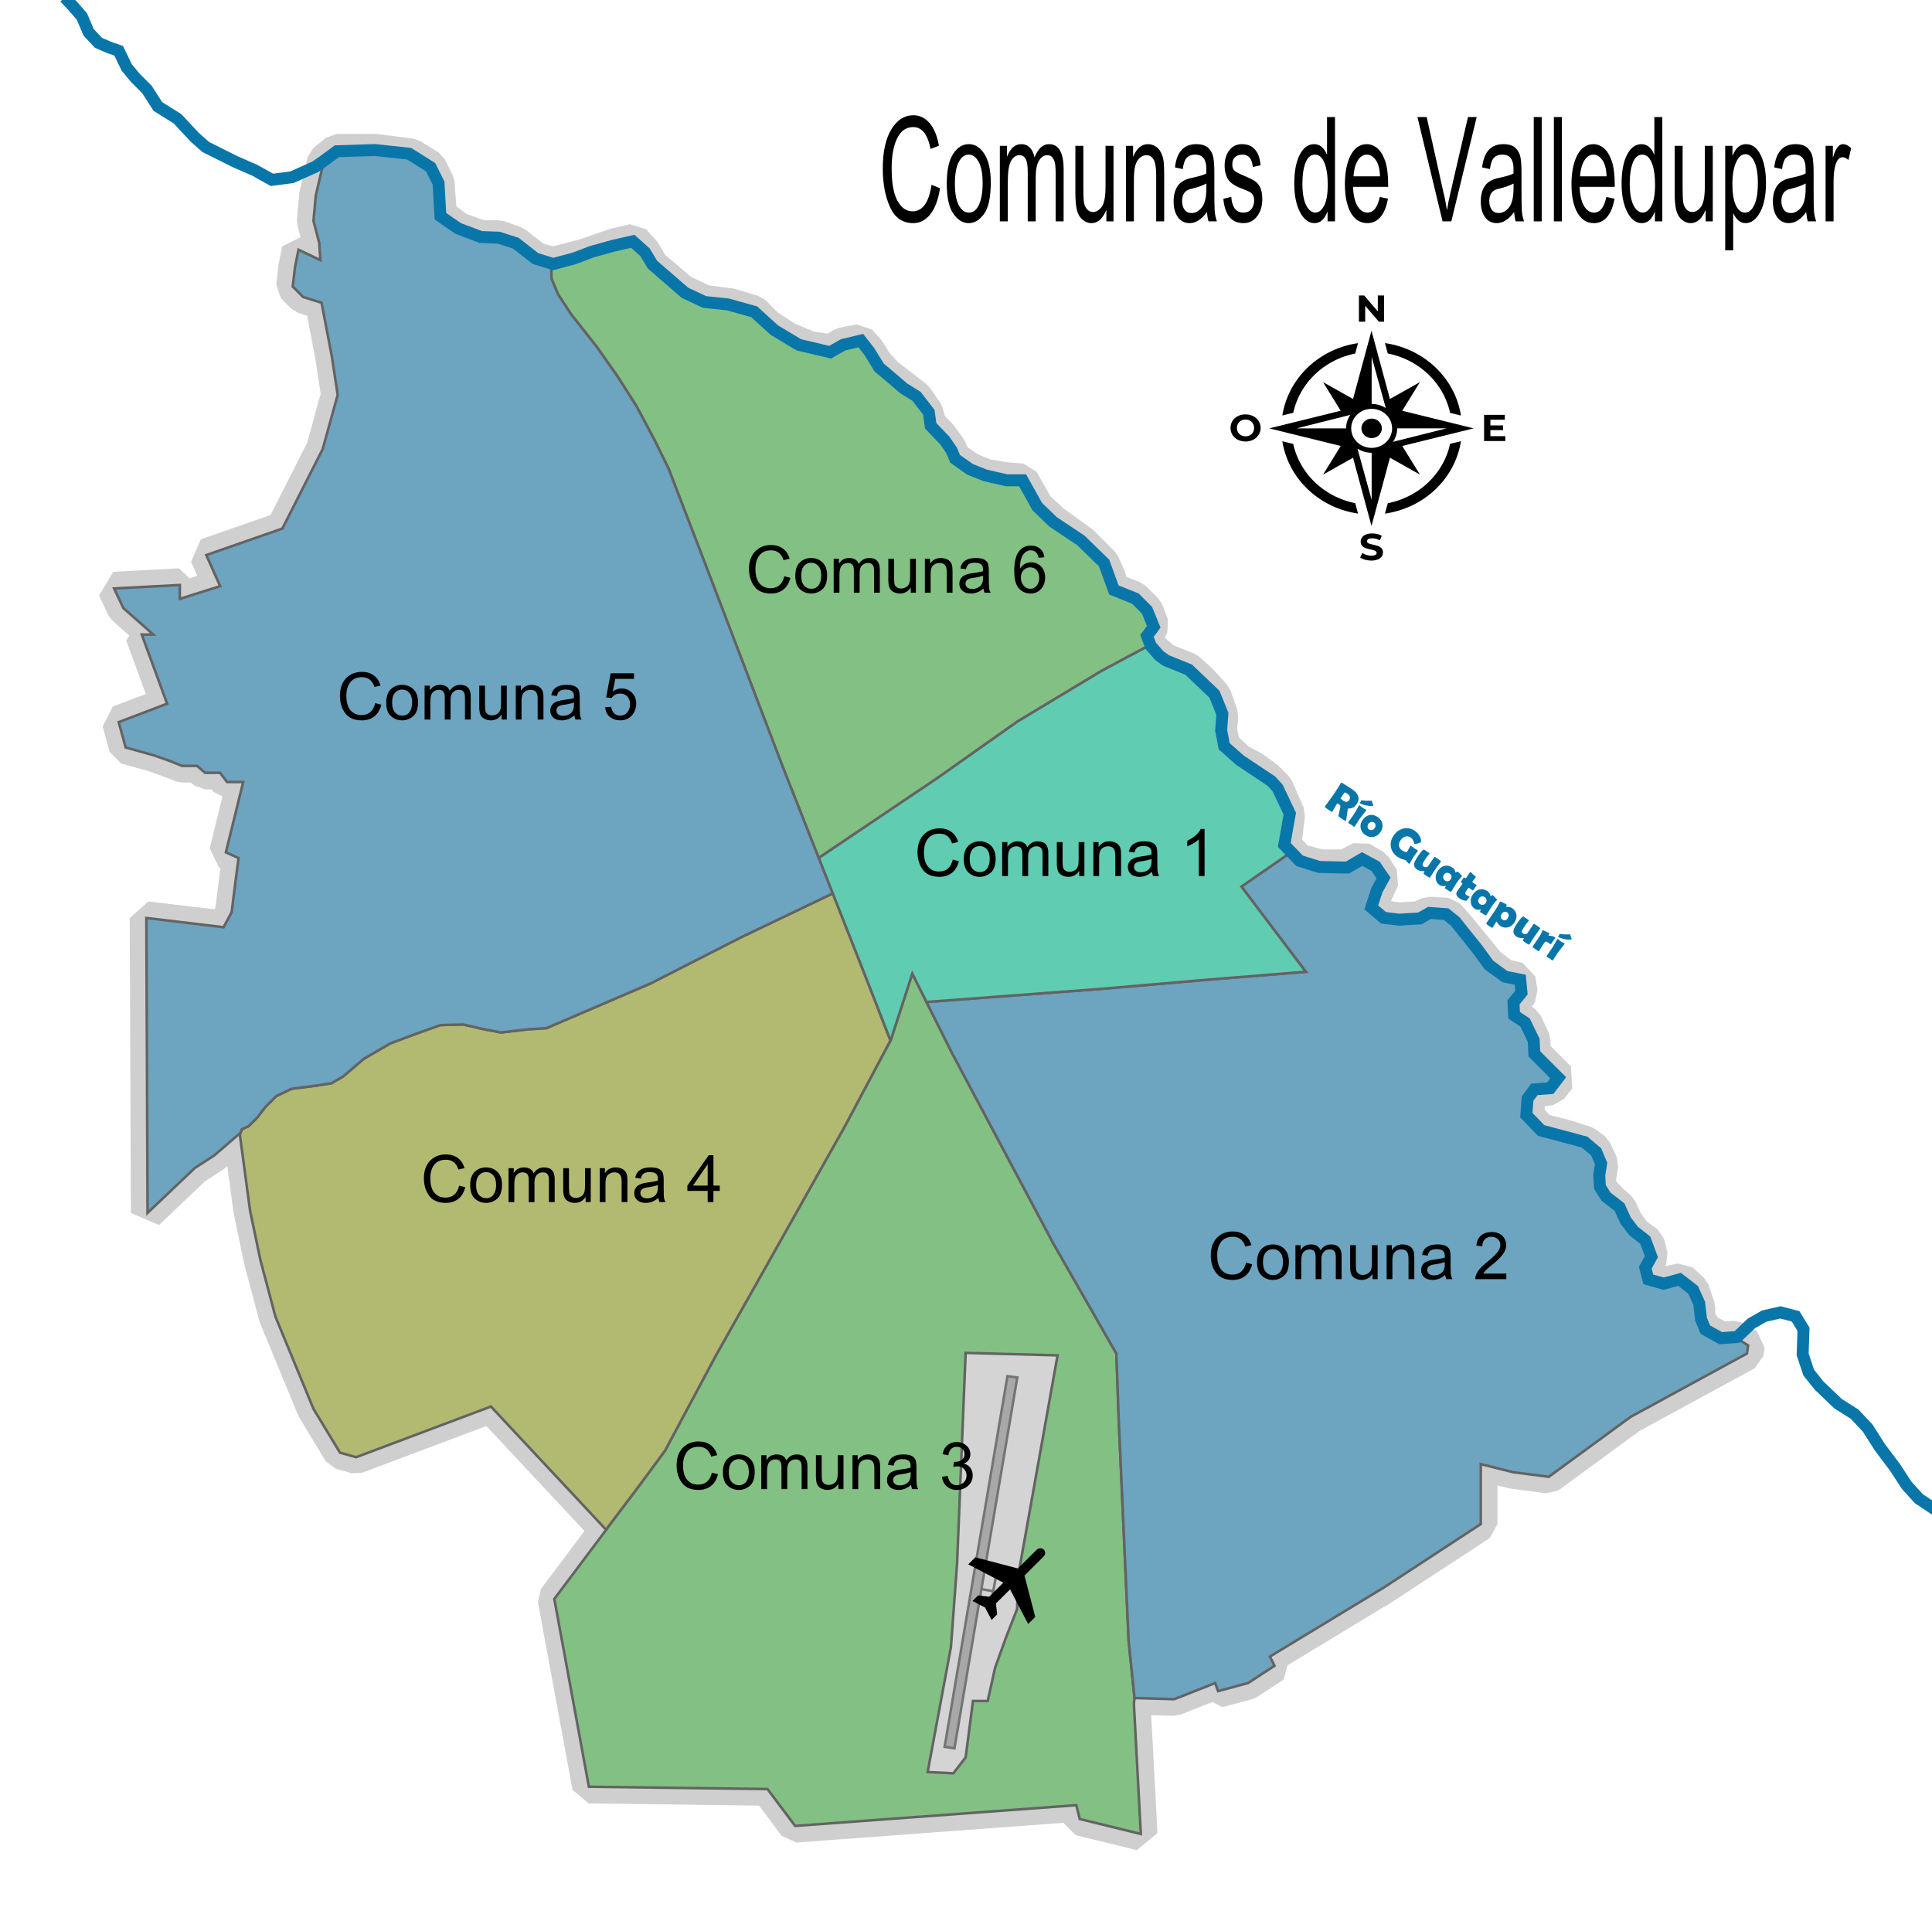 <?xml version="1.0" encoding="UTF-8" standalone="no"?>
<!-- Created with Inkscape (http://www.inkscape.org/) -->

<svg
   width="187.105mm"
   height="185.353mm"
   viewBox="0 0 187.105 185.353"
   version="1.1"
   id="svg5"
   xml:space="preserve"
   inkscape:version="1.2.1 (9c6d41e410, 2022-07-14)"
   sodipodi:docname="Comunas_de_Valledupar.svg"
   xmlns:inkscape="http://www.inkscape.org/namespaces/inkscape"
   xmlns:sodipodi="http://sodipodi.sourceforge.net/DTD/sodipodi-0.dtd"
   xmlns="http://www.w3.org/2000/svg"
   xmlns:svg="http://www.w3.org/2000/svg"><sodipodi:namedview
     id="namedview7"
     pagecolor="#ffffff"
     bordercolor="#000000"
     borderopacity="0.25"
     inkscape:showpageshadow="2"
     inkscape:pageopacity="0.0"
     inkscape:pagecheckerboard="0"
     inkscape:deskcolor="#d1d1d1"
     inkscape:document-units="mm"
     showgrid="false"
     inkscape:zoom="0.49085999"
     inkscape:cx="405.41092"
     inkscape:cy="354.4799"
     inkscape:window-width="1366"
     inkscape:window-height="705"
     inkscape:window-x="-8"
     inkscape:window-y="-8"
     inkscape:window-maximized="1"
     inkscape:current-layer="layer5" /><defs
     id="defs2"><rect
       x="344.239"
       y="25.658"
       width="449.077"
       height="82.687"
       id="rect16794" /><rect
       x="344.333"
       y="343.199"
       width="110.507"
       height="21.858"
       id="rect25367-47" /><rect
       x="344.333"
       y="343.199"
       width="110.507"
       height="21.858"
       id="rect25367-47-2" /><rect
       x="344.333"
       y="343.199"
       width="110.507"
       height="21.858"
       id="rect25367-47-6" /><rect
       x="344.333"
       y="343.199"
       width="110.507"
       height="21.858"
       id="rect25367-47-67" /><rect
       x="344.333"
       y="343.199"
       width="110.507"
       height="21.858"
       id="rect25367-47-4" /><rect
       x="344.333"
       y="343.199"
       width="110.507"
       height="21.858"
       id="rect25367-47-3" /><rect
       x="344.333"
       y="343.199"
       width="110.507"
       height="21.858"
       id="rect25367-47-3-6" /></defs><g
     inkscape:label="Contorno"
     inkscape:groupmode="layer"
     id="layer1"
     transform="translate(-6.856,-52.51)"
     style="display:inline"><path
       style="display:inline;fill:none;fill-opacity:1;fill-rule:evenodd;stroke:#cfcfcf;stroke-width:3.229;stroke-linejoin:bevel;stroke-miterlimit:5.7;stroke-dasharray:none;stroke-opacity:1"
       d="m 116.67,217.533 0.67,12.61 -5.915,-1.451 -0.335,-1.339 -27.229,2.009 -2.678,-3.571 -17.297,-0.223 -3.348,-18.19 5.022,-6.696 -11.16,-11.941 -13.057,4.91 -1.562,-0.446 -2.567,-4.241 -3.683,-8.928 -1.451,-5.468 -1.004,-4.799 -1.004,-7.477 -2.455,2.12 -1.897,1.228 -4.575,4.352 -0.112,-28.569 7.477,0.893 0.781,-1.451 0.335,-2.678 0.335,-2.567 -1.228,-0.558 1.674,-6.807 h -1.562 l -0.67,-0.893 h -1.451 l -0.781,-0.67 h -1.451 l -1.116,-0.446 -1.562,-0.558 -2.79,-0.781 -0.67,-2.455 4.687,-1.786 -2.455,-6.696 h 1.116 l -2.901,-2.567 -0.893,-1.897 6.361,-0.335 v 1.339 l 3.906,-1.228 -1.339,-3.013 7.365,-2.567 3.906,-7.7 1.451,-5.245 -0.558,-3.683 -1.004,-5.245 -1.786,-0.558 -1.004,-1.004 0.223,-1.897 0.335,-1.674 2.12,1.004 -0.112,-1.674 -0.558,-2.12 0.223,-2.455 0.781,-3.348 1.228,-1.004 h 3.794 l 3.459,0.446 1.786,1.116 0.781,1.562 0.112,1.562 0.112,1.562 1.786,1.339 2.232,0.781 h 1.674 l 1.562,0.558 2.009,1.562 1.674,0.446 3.013,-0.781 2.901,-1.004 1.897,-0.446 1.004,1.116 0.781,1.339 2.902,2.455 2.12,1.004 2.567,0.335 2.232,0.67 1.339,1.339 1.897,1.228 2.12,0.893 2.12,0.335 1.116,-0.67 1.674,-0.335 0.893,1.004 0.67,1.116 1.004,1.116 1.451,1.116 1.451,1.116 1.004,1.451 0.335,1.228 1.004,1.004 0.893,1.228 0.446,1.004 1.451,1.004 1.562,0.67 2.009,0.335 1.562,0.112 1.451,2.567 1.562,1.451 2.79,2.009 2.009,2.009 0.558,1.228 0.446,1.339 2.009,0.781 1.228,1.228 0.558,1.451 -0.558,1.116 0.335,1.004 1.451,1.228 2.232,0.893 1.228,1.116 1.339,1.451 0.67,1.897 -0.112,1.451 0.335,1.562 1.451,1.339 1.451,0.781 1.228,0.893 1.004,1.004 1.116,2.567 -0.223,1.897 -0.112,1.116 1.339,1.451 2.12,0.558 h 2.344 l 1.562,-0.781 1.339,0.781 0.781,1.228 -0.67,1.451 -0.446,1.451 1.116,0.781 1.562,0.223 1.897,-0.112 1.004,-0.446 1.786,0.112 1.004,1.116 3.013,3.683 1.451,1.116 1.451,0.335 0.223,1.339 -0.67,1.004 v 1.116 l 1.116,0.781 0.781,1.674 v 1.228 l 1.116,1.116 1.339,1.339 -0.781,1.004 -1.562,0.223 -0.67,0.893 v 1.562 l 1.228,1.339 2.232,0.558 2.12,0.67 0.893,0.67 0.67,1.451 -0.223,1.228 v 1.004 l 1.004,1.116 1.004,0.893 0.558,1.228 0.893,1.228 1.228,0.893 0.335,1.339 -0.558,1.116 0.223,1.004 1.674,0.446 1.562,-0.335 1.116,1.004 0.558,1.674 v 1.116 l 0.781,1.116 1.451,0.781 1.339,-0.112 1.228,0.781 -0.112,0.781 -11.271,6.138 -7.923,5.803 -3.459,-0.446 -3.125,-0.781 v 3.459 2.344 l -9.374,6.138 -11.048,6.696 0.446,0.893 -2.567,1.674 -2.902,0.781 -0.279,-0.781 -3.962,1.562 -3.85,-0.112 z"
       id="path5546" /></g><g
     inkscape:groupmode="layer"
     id="layer2"
     inkscape:label="Zona Urbana"
     style="display:inline"
     transform="translate(-10.963,-23.654)"><path
       id="path576"
       style="display:inline;fill:#83c083;fill-opacity:1;fill-rule:evenodd;stroke:#636363;stroke-width:0.248;stroke-linejoin:miter;stroke-miterlimit:4;stroke-dasharray:none;stroke-opacity:1"
       d="m 120.839,188.12 -0.573,-5.533 -0.95,-21.188 -0.237,-6.647 -6.054,-10.564 -9.852,-18.518 -3.858,-7.716 -2.077,6.41 -4.451,8.368 -6.469,11.514 -6.044,10.728 -4.91,9.191 -2.667,3.613 -3.045,4.032 0.015,0.016 -5.022,6.696 3.348,18.19 17.297,0.224 2.678,3.571 27.229,-2.009 0.335,1.339 5.914,1.451 -0.67,-12.61 0.056,-0.558 z" /><path
       id="path5549"
       style="display:inline;fill:#6da4c0;fill-opacity:1;fill-rule:evenodd;stroke:#636363;stroke-width:0.248;stroke-linejoin:miter;stroke-miterlimit:4;stroke-dasharray:none;stroke-opacity:1"
       d="m 100.69,120.702 2.484,4.967 9.852,18.518 6.054,10.564 0.237,6.647 0.95,21.188 0.573,5.533 3.845,0.112 3.962,-1.562 0.279,0.781 2.901,-0.781 2.567,-1.674 -0.447,-0.893 11.048,-6.696 9.374,-6.138 v -2.344 -3.46 l 3.125,0.781 3.46,0.447 7.923,-5.803 11.271,-6.138 0.112,-0.781 -1.228,-0.781 -1.339,0.112 -1.451,-0.781 -0.781,-1.116 v -1.116 l -0.558,-1.674 -1.116,-1.005 -1.563,0.335 -1.674,-0.447 -0.223,-1.004 0.558,-1.116 -0.335,-1.339 -1.228,-0.893 -0.893,-1.228 -0.558,-1.228 -1.004,-0.893 -1.005,-1.116 v -1.005 l 0.224,-1.228 -0.67,-1.451 -0.893,-0.67 -2.12,-0.669 -2.232,-0.558 -1.227,-1.339 v -1.562 l 0.67,-0.893 1.562,-0.223 0.781,-1.004 -1.339,-1.339 -1.116,-1.116 v -1.228 l -0.781,-1.674 -1.116,-0.781 v -1.116 l 0.67,-1.004 -0.224,-1.339 -1.451,-0.335 -1.451,-1.116 -3.013,-3.683 -1.004,-1.116 -1.786,-0.112 -1.004,0.447 -1.897,0.112 -1.562,-0.223 -1.116,-0.781 0.447,-1.451 0.67,-1.451 -0.781,-1.227 -1.339,-0.781 -1.562,0.781 h -2.344 l -2.12,-0.558 -0.735,-0.796 -4.814,3.333 6.232,8.25 -9.556,0.772 -10.327,0.89 z" /><path
       id="path5569"
       style="display:inline;fill:#60ccb1;fill-opacity:1;fill-rule:evenodd;stroke:#636363;stroke-width:0.248;stroke-linejoin:miter;stroke-miterlimit:4;stroke-dasharray:none;stroke-opacity:1"
       d="m 100.69,120.702 16.847,-1.265 10.327,-0.89 9.556,-0.772 -6.232,-8.25 4.814,-3.333 -0.604,-0.655 0.112,-1.116 0.223,-1.897 -1.116,-2.567 -1.004,-1.004 -1.228,-0.893 -1.451,-0.781 -1.451,-1.339 -0.335,-1.562 0.112,-1.451 -0.67,-1.897 -1.339,-1.451 -1.228,-1.116 -2.232,-0.893 -1.451,-1.228 -0.066,-0.2 -4.565,2.438 -8.226,4.952 -7.722,5.456 -11.518,7.758 1.823,4.622 2.98,7.554 2.149,5.521 0.043,-0.081 2.077,-6.41 z" /><path
       id="path5564"
       style="display:inline;fill:#83c083;fill-opacity:1;fill-rule:evenodd;stroke:#636363;stroke-width:0.248;stroke-linejoin:miter;stroke-miterlimit:4;stroke-dasharray:none;stroke-opacity:1"
       d="m 90.244,106.748 11.518,-7.758 7.722,-5.456 8.226,-4.952 4.565,-2.438 -0.268,-0.804 0.558,-1.116 -0.558,-1.451 -1.228,-1.228 -2.009,-0.781 -0.447,-1.339 -0.558,-1.228 -2.009,-2.008 -2.79,-2.009 -1.562,-1.451 -1.451,-2.567 -1.563,-0.112 -2.008,-0.335 -1.563,-0.67 -1.451,-1.004 -0.446,-1.004 -0.893,-1.228 -1.004,-1.005 -0.335,-1.227 -1.005,-1.451 -1.451,-1.116 -1.451,-1.116 -1.004,-1.116 -0.67,-1.116 -0.893,-1.004 -1.674,0.335 -1.116,0.67 -2.12,-0.335 -2.12,-0.893 -1.897,-1.228 -1.339,-1.339 -2.232,-0.67 -2.567,-0.335 -2.12,-1.005 -2.901,-2.455 -0.781,-1.339 -1.004,-1.116 -1.897,0.447 -2.901,1.004 -3.013,0.781 -0.189,-0.051 0.024,1.511 0.63,1.511 1.259,1.931 2.518,3.19 1.972,2.812 1.847,2.896 1.721,3.231 1.385,2.812 3.777,9.82 2.308,6.043 4.952,12.968 z" /><path
       id="path5554"
       style="display:inline;fill:#b2ba72;fill-opacity:1;fill-rule:evenodd;stroke:#636363;stroke-width:0.248;stroke-linejoin:miter;stroke-miterlimit:4;stroke-dasharray:none;stroke-opacity:1"
       d="m 91.601,110.189 -8.904,4.263 -8.725,4.451 -10.09,4.333 -1.84,0.119 -2.552,0.297 -1.603,-0.297 -2.077,-0.475 -2.196,0.059 -2.493,0.89 -2.374,0.89 -2.552,1.484 -2.018,1.721 -1.128,0.653 -1.543,0.237 -2.315,0.297 -1.484,0.712 -1.068,1.068 -0.772,1.009 -0.831,0.831 -0.653,0.297 -0.193,0.513 0.99,7.372 1.005,4.799 1.451,5.468 3.683,8.928 2.567,4.241 1.562,0.446 13.057,-4.91 11.144,11.924 3.045,-4.032 2.667,-3.613 4.91,-9.191 6.044,-10.728 6.469,-11.514 4.408,-8.287 -2.149,-5.521 L 92.067,111.37 Z" /><path
       id="path5559"
       style="display:inline;fill:#6da4c0;fill-opacity:1;fill-rule:evenodd;stroke:#636363;stroke-width:0.248;stroke-linejoin:miter;stroke-miterlimit:4;stroke-dasharray:none;stroke-opacity:1"
       d="m 43.553,38.246 -1.228,1.004 -0.781,3.348 -0.223,2.455 0.558,2.12 0.112,1.674 -2.12,-1.004 -0.335,1.674 -0.223,1.897 1.005,1.004 1.785,0.558 1.004,5.245 0.558,3.683 -1.451,5.245 -3.906,7.7 -7.366,2.566 1.339,3.013 -3.906,1.227 v -1.339 l -6.361,0.335 0.893,1.897 2.901,2.566 h -1.116 l 2.455,6.696 -4.687,1.785 0.67,2.455 2.79,0.781 1.562,0.558 1.116,0.447 h 1.451 l 0.781,0.67 h 1.451 l 0.67,0.893 h 1.562 l -1.674,6.808 1.228,0.558 -0.335,2.566 -0.335,2.678 -0.781,1.451 -7.477,-0.893 0.112,28.568 4.576,-4.352 1.897,-1.228 2.455,-2.12 0.014,0.105 0.193,-0.513 0.653,-0.297 0.831,-0.831 0.772,-1.009 1.068,-1.068 1.484,-0.712 2.315,-0.297 1.543,-0.237 1.128,-0.653 2.018,-1.721 2.552,-1.484 2.374,-0.89 2.493,-0.89 2.196,-0.059 2.077,0.475 1.603,0.297 2.552,-0.297 1.84,-0.119 10.09,-4.333 8.725,-4.451 8.904,-4.263 -4.864,-12.332 -4.952,-12.968 -2.308,-6.043 -3.777,-9.82 -1.385,-2.812 -1.721,-3.231 -1.847,-2.896 -1.972,-2.812 -2.518,-3.19 -1.259,-1.931 -0.63,-1.511 -0.024,-1.511 -1.485,-0.396 -2.009,-1.562 -1.562,-0.558 h -1.674 l -2.232,-0.781 -1.786,-1.339 -0.112,-1.562 -0.112,-1.563 -0.781,-1.562 -1.786,-1.116 -3.46,-0.447 z" /></g><g
     inkscape:groupmode="layer"
     id="layer5"
     inkscape:label="Aeropuerto"
     inkscape:highlight-color="#c95e5a"
     style="display:inline"
     transform="translate(-10.963,-23.654)"><path
       style="display:inline;fill:#d4d4d4;fill-opacity:1;fill-rule:evenodd;stroke:#636363;stroke-width:0.248;stroke-linejoin:miter;stroke-miterlimit:4;stroke-dasharray:none;stroke-opacity:1"
       d="m 104.479,154.692 8.903,0.237 -3.798,21.248 -0.119,3.324 -1.068,2.73 -1.068,2.968 -0.712,3.205 h -1.424 l -0.712,5.46 -1.187,1.543 -2.493,-0.119 2.255,-12.108 0.594,-8.072 z"
       id="path13823" /><path
       style="display:inline;fill:none;fill-opacity:1;fill-rule:evenodd;stroke:#747474;stroke-width:0.241;stroke-linejoin:miter;stroke-miterlimit:5.7;stroke-dasharray:none;stroke-opacity:1"
       d="m 106.069,177.578 1.081,0.201 0.237,-1.276 -0.445,2.463"
       id="path23471"
       sodipodi:nodetypes="cccc" /><path
       id="path18236"
       style="display:inline;fill:#a8a8a8;fill-opacity:1;fill-rule:evenodd;stroke:#747474;stroke-width:0.241;stroke-linejoin:miter;stroke-miterlimit:5.7;stroke-dasharray:none;stroke-opacity:1"
       d="m 108.529,156.947 -6.083,35.897 0.95,0.151 6.088,-35.929 z"
       sodipodi:nodetypes="ccccc" /><path
       d="m 112.013,174.43 c 0.493,-0.49 -0.189,-1.13 -0.676,-0.646 l -1.798,1.786 -4.119,-1.081 -0.687,0.682 3.395,1.776 -1.373,1.364 -1.067,-0.13 -0.543,0.539 1.211,0.632 0.637,1.203 0.543,-0.539 -0.125,-1.054 1.373,-1.364 1.75,3.35 0.687,-0.682 -1.042,-4.008 z"
       id="path2917"
       style="display:inline;fill:#000000;stroke:none;stroke-width:0.017" /></g><g
     inkscape:groupmode="layer"
     id="layer3"
     inkscape:label="Río"
     inkscape:highlight-color="#5ac960"
     style="display:inline"
     transform="translate(-10.963,-23.654)"><path
       style="display:inline;fill:none;fill-opacity:1;fill-rule:evenodd;stroke:#0976a9;stroke-width:1.158;stroke-linejoin:miter;stroke-miterlimit:4;stroke-dasharray:none;stroke-opacity:1"
       d="m 198.407,169.889 -1.613,-1.075 -1.182,-1.304 -1.091,-1.679 -1.511,-2.014 -1.175,-1.847 -1.259,-1.343 -1.595,-1.007 -1.847,-1.763 -1.007,-1.259 -0.588,-1.763 0.084,-2.434 -0.763,-1.252 -1.465,-0.381 -1.572,0.356 -1.257,0.718 -1.365,1.306 -1.602,0.119 -1.484,-0.831 -0.415,-1.009 -0.178,-1.543 -0.594,-1.306 -1.306,-1.009 -1.543,0.415 -1.484,-0.415 -0.297,-1.128 0.594,-1.068 -0.594,-1.602 -1.128,-0.89 -0.772,-1.009 -0.594,-1.306 -1.306,-1.009 -0.594,-0.95 -0.059,-1.128 0.178,-1.128 -0.475,-1.128 -1.128,-0.95 -4.214,-1.128 -1.424,-1.484 0.119,-1.602 0.653,-0.89 1.543,-0.119 0.772,-1.009 -2.315,-2.315 -0.059,-1.306 -0.831,-1.721 -1.068,-0.712 -0.059,-1.246 0.772,-0.95 -0.119,-1.246 -1.484,-0.297 -1.543,-1.128 -1.128,-1.543 -2.137,-2.671 -0.89,-0.712 -1.602,-0.119 -0.95,0.534 -1.959,0.119 -1.543,-0.178 -1.187,-1.009 0.534,-1.662 0.653,-1.187 -0.772,-1.128 -1.306,-0.712 -1.424,0.831 -2.73,-0.059 -1.899,-0.594 -1.484,-1.543 0.534,-3.027 -1.187,-2.493 -0.594,-0.653 -3.027,-2.018 -1.543,-1.365 -0.297,-1.543 0.119,-1.602 -0.772,-1.899 -2.493,-2.374 -2.196,-0.89 -0.653,-0.475 -0.831,-0.95 -0.356,-0.95 0.653,-0.89 -0.653,-1.602 -1.128,-1.128 -2.077,-0.831 -0.95,-2.611 -2.255,-2.196 -2.671,-1.781 -1.543,-1.484 -1.424,-2.552 h -1.543 l -2.077,-0.475 -1.484,-0.594 -1.424,-1.009 -0.356,-0.831 -0.653,-0.95 -1.365,-1.424 -0.178,-1.306 -1.187,-1.543 -1.246,-0.772 -1.246,-1.068 -1.128,-0.95 -0.95,-1.543 -0.831,-1.068 -1.721,0.415 -1.246,0.712 -3.027,-0.712 -2.374,-1.424 -1.959,-1.781 -2.552,-0.712 -2.255,-0.237 -1.899,-0.89 -3.146,-2.73 -0.712,-1.187 -1.187,-1.068 -1.84,0.415 -2.137,0.594 -1.721,0.653 -2.018,0.534 -1.721,-0.534 -1.899,-1.484 -1.662,-0.534 -1.721,-0.059 -2.196,-0.831 -1.721,-1.187 -0.178,-3.205 -0.772,-1.543 -2.077,-1.306 -3.324,-0.356 -3.68,0.119 -1.249,0.923 -0.839,0.588 -2.266,1.007 -1.931,0.252 L 35.632,40.145 33.733,39.314 30.884,37.889 29.816,36.94 28.154,35.159 26.255,33.972 25.186,32.31 24.059,31.183 23.228,30.174 22.456,28.571 21.447,28.215 20.498,27.8 19.548,26.791 18.895,25.248 18.064,24.298 17.233,23.408"
       id="path8556"
       sodipodi:nodetypes="cccccccccccccccccccccccccccccccccccccccccccccccccccccccccccccccccccccccccccccccccccccccccccccccccccccccccccccccccccccccccccccccccccccccccccccccccccccc" /></g><g
     inkscape:groupmode="layer"
     id="layer4"
     inkscape:label="Texto"
     inkscape:highlight-color="#bec95a"
     transform="translate(-10.963,-23.654)"
     style="display:inline"><g
       id="g27146"
       transform="matrix(0.044,0,0,0.042,130.133,52.275)"
       style="display:inline"><path
         d="M 355,16.59 V 77 H 343.54 L 313.44,40.34 V 77 h -13.8 V 16.59 h 11.56 l 30,36.66 V 16.59 Z"
         transform="translate(-17.01,-16.59)"
         id="path27110" /><path
         d="m 313.08,625.81 a 32.34,32.34 0 0 1 -10.74,-5 l 4.74,-10.52 a 32.49,32.49 0 0 0 9.23,4.57 34.69,34.69 0 0 0 10.7,1.72 c 4,0 6.9,-0.59 8.79,-1.77 a 5.32,5.32 0 0 0 2.85,-4.7 4.51,4.51 0 0 0 -1.68,-3.58 12.82,12.82 0 0 0 -4.31,-2.28 q -2.64,-0.87 -7.12,-1.9 a 96.21,96.21 0 0 1 -11.3,-3.28 18.32,18.32 0 0 1 -7.55,-5.26 q -3.15,-3.62 -3.14,-9.66 a 16.8,16.8 0 0 1 2.84,-9.53 19.23,19.23 0 0 1 8.58,-6.77 35,35 0 0 1 14,-2.5 46.43,46.43 0 0 1 11.3,1.38 33.24,33.24 0 0 1 9.66,4 l -4.31,10.61 a 33.62,33.62 0 0 0 -16.74,-4.75 c -3.91,0 -6.8,0.64 -8.66,1.9 a 5.8,5.8 0 0 0 -2.81,5 q 0,3.11 3.24,4.62 a 50.49,50.49 0 0 0 9.87,3 100.25,100.25 0 0 1 11.3,3.28 18.71,18.71 0 0 1 7.55,5.18 q 3.15,3.53 3.15,9.57 a 16.51,16.51 0 0 1 -2.89,9.44 19.37,19.37 0 0 1 -8.67,6.77 35.29,35.29 0 0 1 -14.06,2.5 49.13,49.13 0 0 1 -13.82,-2.04 z"
         transform="translate(-17.01,-16.59)"
         id="path27112" /><path
         d="m 621.86,341 v 11.21 h -46.75 v -60.37 h 45.62 v 11.22 H 589 v 13.11 h 28 V 327 h -28 v 14 z"
         transform="translate(-17.01,-16.59)"
         id="path27114" /><path
         d="M 33.1,349.2 A 30.07,30.07 0 0 1 21.28,338 a 32.11,32.11 0 0 1 0,-32 30.21,30.21 0 0 1 11.82,-11.14 35.26,35.26 0 0 1 16.95,-4.05 35,35 0 0 1 16.95,4.05 30.79,30.79 0 0 1 0,54.34 35,35 0 0 1 -16.9,4.05 35.26,35.26 0 0 1 -17,-4.05 z m 26.61,-10.31 a 17.62,17.62 0 0 0 6.77,-6.89 21.58,21.58 0 0 0 0,-20 17.65,17.65 0 0 0 -6.77,-6.86 19.17,19.17 0 0 0 -9.66,-2.46 19.12,19.12 0 0 0 -9.66,2.46 17.58,17.58 0 0 0 -6.77,6.86 21.58,21.58 0 0 0 0,20 17.55,17.55 0 0 0 6.77,6.85 19.12,19.12 0 0 0 9.66,2.46 19.17,19.17 0 0 0 9.66,-2.42 z"
         transform="translate(-17.01,-16.59)"
         id="path27116" /><path
         d="M 433.89,429.57 395,363.6 552.29,323 395,282.34 l 38.88,-66 -66,38.88 L 327.29,98 l -40.63,157.25 -66,-38.88 38.88,66 -157.25,40.63 157.29,40.6 -38.88,66 66,-38.88 40.59,157.28 40.63,-157.28 z m -50,-106.6 H 492.64 L 374.47,354.12 A 55.94,55.94 0 0 0 383.89,323 Z M 327.64,158 358.79,276.17 a 55.94,55.94 0 0 0 -31.15,-9.42 z M 271.39,323 H 162.64 L 280.81,291.85 A 55.94,55.94 0 0 0 271.39,323 Z m 56.25,165 -31.15,-118.2 a 55.94,55.94 0 0 0 31.15,9.42 z m 0,-120 a 45,45 0 1 1 45,-45 45,45 0 0 1 -45,45 z"
         transform="translate(-17.01,-16.59)"
         id="path27118" /><circle
         cx="310.63"
         cy="306.38"
         r="22.5"
         id="circle27120" /><path
         d="m 363.09,495.65 -6.18,23.92 A 198.86,198.86 0 0 0 524.2,352.51 l -23.93,6.18 A 176.46,176.46 0 0 1 363.09,495.65 Z"
         transform="translate(-17.01,-16.59)"
         id="path27122" /><path
         d="m 155.06,358.88 -24,-6.19 a 198.9,198.9 0 0 0 166.59,166.78 l -6.19,-24 A 176.44,176.44 0 0 1 155.06,358.88 Z"
         transform="translate(-17.01,-16.59)"
         id="path27124" /><path
         d="m 500.27,287.25 23.93,6.18 A 198.86,198.86 0 0 0 356.91,126.37 l 6.18,23.92 a 176.46,176.46 0 0 1 137.18,136.96 z"
         transform="translate(-17.01,-16.59)"
         id="path27126" /><path
         d="m 291.46,150.45 6.19,-24 A 198.9,198.9 0 0 0 131.1,293.25 l 24,-6.19 A 176.44,176.44 0 0 1 291.46,150.45 Z"
         transform="translate(-17.01,-16.59)"
         id="path27128" /></g><g
       aria-label="Comuna 1"
       transform="matrix(0.484,0,0,0.484,-67.158,-63.322)"
       id="text25365-41"
       style="font-size:13.107px;font-family:'Arial Unicode MS';-inkscape-font-specification:'Arial Unicode MS';white-space:pre;shape-inside:url(#rect25367-47);display:inline;fill-rule:evenodd;stroke-width:3.78;stroke-linejoin:bevel;paint-order:markers stroke fill"><path
         d="m 353.286,352.035 q -0.41,1.581 -1.434,2.362 -1.018,0.774 -2.445,0.774 -2.304,0 -3.36,-1.44 -1.05,-1.446 -1.05,-3.475 0,-2.246 1.235,-3.514 1.242,-1.274 3.187,-1.274 1.37,0 2.342,0.698 0.973,0.698 1.363,2.042 l -1.216,0.288 q -0.307,-0.979 -0.934,-1.472 -0.627,-0.493 -1.568,-0.493 -1.536,0 -2.33,1.011 -0.794,1.005 -0.794,2.701 0,1.958 0.832,2.912 0.838,0.954 2.182,0.954 1.101,0 1.786,-0.595 0.691,-0.595 0.966,-1.792 z"
         id="path46864" /><path
         d="m 357.439,348.067 q 1.376,0 2.278,0.896 0.909,0.896 0.909,2.547 0,2.003 -0.979,2.835 -0.979,0.826 -2.208,0.826 -1.286,0 -2.234,-0.851 -0.947,-0.851 -0.947,-2.701 0,-1.792 0.915,-2.669 0.915,-0.883 2.266,-0.883 z m 0,6.157 q 0.986,0 1.498,-0.73 0.512,-0.73 0.512,-1.92 0,-1.274 -0.582,-1.92 -0.576,-0.646 -1.427,-0.646 -0.877,0 -1.44,0.659 -0.563,0.653 -0.563,1.952 0,1.293 0.57,1.952 0.576,0.653 1.434,0.653 z"
         id="path46866" /><path
         d="m 371.168,355.011 h -1.152 v -4.288 q 0,-0.474 -0.064,-0.806 -0.064,-0.339 -0.333,-0.595 -0.262,-0.262 -0.826,-0.262 -0.678,0 -1.171,0.474 -0.493,0.474 -0.493,1.536 v 3.942 h -1.152 v -4.416 q 0,-0.883 -0.314,-1.21 -0.307,-0.326 -0.877,-0.326 -0.742,0 -1.222,0.512 -0.474,0.512 -0.474,1.914 v 3.526 h -1.152 v -6.79 h 1.037 v 0.947 h 0.026 q 0.691,-1.101 2.029,-1.101 0.749,0 1.229,0.301 0.486,0.294 0.704,0.89 0.755,-1.19 2.093,-1.19 1.056,0 1.581,0.57 0.531,0.57 0.531,1.709 z"
         id="path46868" /><path
         d="m 378.387,355.011 h -1.03 v -0.998 h -0.032 q -0.781,1.158 -2.131,1.158 -0.71,0 -1.318,-0.326 -0.602,-0.333 -0.806,-0.909 -0.198,-0.582 -0.198,-1.504 v -4.211 h 1.152 v 3.763 q 0,0.902 0.083,1.293 0.09,0.39 0.454,0.646 0.365,0.25 0.87,0.25 0.653,0 1.229,-0.448 0.576,-0.454 0.576,-1.875 v -3.629 h 1.152 z"
         id="path46870" /><path
         d="m 385.721,355.011 h -1.158 V 350.883 q 0,-1.043 -0.378,-1.434 -0.371,-0.39 -1.037,-0.39 -0.512,0 -0.973,0.25 -0.454,0.25 -0.646,0.704 -0.192,0.454 -0.192,1.286 v 3.712 h -1.152 v -6.79 h 1.037 v 0.96 h 0.026 q 0.365,-0.557 0.896,-0.832 0.538,-0.282 1.242,-0.282 0.538,0 1.062,0.192 0.525,0.192 0.819,0.576 0.301,0.384 0.378,0.819 0.077,0.435 0.077,1.178 z"
         id="path46872" /><path
         d="m 393.35,355.011 h -1.21 q -0.166,-0.32 -0.237,-0.838 -1.158,0.998 -2.502,0.998 -1.075,0 -1.696,-0.538 -0.621,-0.538 -0.621,-1.421 0,-0.845 0.595,-1.389 0.602,-0.55 2.08,-0.73 l 1.075,-0.16 q 0.602,-0.096 0.992,-0.237 0,-0.518 -0.032,-0.73 -0.032,-0.218 -0.192,-0.448 -0.154,-0.23 -0.499,-0.371 -0.346,-0.141 -0.928,-0.141 -0.742,0 -1.178,0.275 -0.429,0.275 -0.589,1.024 l -1.126,-0.147 q 0.186,-1.043 0.954,-1.568 0.768,-0.525 2.112,-0.525 1.222,0 1.792,0.365 0.576,0.358 0.704,0.87 0.134,0.512 0.134,1.318 v 1.549 q 0,1.414 0.051,1.901 0.058,0.48 0.32,0.941 z m -1.523,-2.989 v -0.416 q -0.902,0.301 -2.208,0.48 -1.306,0.173 -1.306,1.101 0,0.467 0.352,0.774 0.352,0.301 1.011,0.301 0.851,0 1.498,-0.506 0.653,-0.512 0.653,-1.734 z"
         id="path46874" /><path
         d="m 402.432,355.011 h -1.152 v -7.341 q -0.864,0.819 -2.31,1.389 v -1.114 q 1.99,-0.954 2.714,-2.362 h 0.749 z"
         id="path46876" /></g><g
       aria-label="Comuna 2"
       transform="matrix(0.484,0,0,0.484,-38.758,-24.279)"
       id="text25365-41-3"
       style="font-size:13.107px;font-family:'Arial Unicode MS';-inkscape-font-specification:'Arial Unicode MS';white-space:pre;shape-inside:url(#rect25367-47-2);display:inline;fill-rule:evenodd;stroke-width:3.78;stroke-linejoin:bevel;paint-order:markers stroke fill"><path
         d="m 353.286,352.035 q -0.41,1.581 -1.434,2.362 -1.018,0.774 -2.445,0.774 -2.304,0 -3.36,-1.44 -1.05,-1.446 -1.05,-3.475 0,-2.246 1.235,-3.514 1.242,-1.274 3.187,-1.274 1.37,0 2.342,0.698 0.973,0.698 1.363,2.042 l -1.216,0.288 q -0.307,-0.979 -0.934,-1.472 -0.627,-0.493 -1.568,-0.493 -1.536,0 -2.33,1.011 -0.794,1.005 -0.794,2.701 0,1.958 0.832,2.912 0.838,0.954 2.182,0.954 1.101,0 1.786,-0.595 0.691,-0.595 0.966,-1.792 z"
         id="path46879" /><path
         d="m 357.439,348.067 q 1.376,0 2.278,0.896 0.909,0.896 0.909,2.547 0,2.003 -0.979,2.835 -0.979,0.826 -2.208,0.826 -1.286,0 -2.234,-0.851 -0.947,-0.851 -0.947,-2.701 0,-1.792 0.915,-2.669 0.915,-0.883 2.266,-0.883 z m 0,6.157 q 0.986,0 1.498,-0.73 0.512,-0.73 0.512,-1.92 0,-1.274 -0.582,-1.92 -0.576,-0.646 -1.427,-0.646 -0.877,0 -1.44,0.659 -0.563,0.653 -0.563,1.952 0,1.293 0.57,1.952 0.576,0.653 1.434,0.653 z"
         id="path46881" /><path
         d="m 371.168,355.011 h -1.152 v -4.288 q 0,-0.474 -0.064,-0.806 -0.064,-0.339 -0.333,-0.595 -0.262,-0.262 -0.826,-0.262 -0.678,0 -1.171,0.474 -0.493,0.474 -0.493,1.536 v 3.942 h -1.152 v -4.416 q 0,-0.883 -0.314,-1.21 -0.307,-0.326 -0.877,-0.326 -0.742,0 -1.222,0.512 -0.474,0.512 -0.474,1.914 v 3.526 h -1.152 v -6.79 h 1.037 v 0.947 h 0.026 q 0.691,-1.101 2.029,-1.101 0.749,0 1.229,0.301 0.486,0.294 0.704,0.89 0.755,-1.19 2.093,-1.19 1.056,0 1.581,0.57 0.531,0.57 0.531,1.709 z"
         id="path46883" /><path
         d="m 378.387,355.011 h -1.03 v -0.998 h -0.032 q -0.781,1.158 -2.131,1.158 -0.71,0 -1.318,-0.326 -0.602,-0.333 -0.806,-0.909 -0.198,-0.582 -0.198,-1.504 v -4.211 h 1.152 v 3.763 q 0,0.902 0.083,1.293 0.09,0.39 0.454,0.646 0.365,0.25 0.87,0.25 0.653,0 1.229,-0.448 0.576,-0.454 0.576,-1.875 v -3.629 h 1.152 z"
         id="path46885" /><path
         d="m 385.721,355.011 h -1.158 V 350.883 q 0,-1.043 -0.378,-1.434 -0.371,-0.39 -1.037,-0.39 -0.512,0 -0.973,0.25 -0.454,0.25 -0.646,0.704 -0.192,0.454 -0.192,1.286 v 3.712 h -1.152 v -6.79 h 1.037 v 0.96 h 0.026 q 0.365,-0.557 0.896,-0.832 0.538,-0.282 1.242,-0.282 0.538,0 1.062,0.192 0.525,0.192 0.819,0.576 0.301,0.384 0.378,0.819 0.077,0.435 0.077,1.178 z"
         id="path46887" /><path
         d="m 393.35,355.011 h -1.21 q -0.166,-0.32 -0.237,-0.838 -1.158,0.998 -2.502,0.998 -1.075,0 -1.696,-0.538 -0.621,-0.538 -0.621,-1.421 0,-0.845 0.595,-1.389 0.602,-0.55 2.08,-0.73 l 1.075,-0.16 q 0.602,-0.096 0.992,-0.237 0,-0.518 -0.032,-0.73 -0.032,-0.218 -0.192,-0.448 -0.154,-0.23 -0.499,-0.371 -0.346,-0.141 -0.928,-0.141 -0.742,0 -1.178,0.275 -0.429,0.275 -0.589,1.024 l -1.126,-0.147 q 0.186,-1.043 0.954,-1.568 0.768,-0.525 2.112,-0.525 1.222,0 1.792,0.365 0.576,0.358 0.704,0.87 0.134,0.512 0.134,1.318 v 1.549 q 0,1.414 0.051,1.901 0.058,0.48 0.32,0.941 z m -1.523,-2.989 v -0.416 q -0.902,0.301 -2.208,0.48 -1.306,0.173 -1.306,1.101 0,0.467 0.352,0.774 0.352,0.301 1.011,0.301 0.851,0 1.498,-0.506 0.653,-0.512 0.653,-1.734 z"
         id="path46889" /><path
         d="m 404.135,355.011 h -6.214 q 0,-0.794 0.55,-1.606 0.557,-0.813 2.074,-2.035 0.928,-0.742 1.658,-1.555 0.73,-0.819 0.73,-1.645 0,-0.71 -0.506,-1.171 -0.499,-0.467 -1.267,-0.467 -0.774,0 -1.299,0.48 -0.525,0.474 -0.531,1.421 l -1.184,-0.134 q 0.109,-1.318 0.934,-2.016 0.832,-0.698 2.106,-0.698 1.382,0 2.15,0.768 0.774,0.762 0.774,1.843 0,0.902 -0.653,1.83 -0.646,0.922 -2.586,2.47 -1.018,0.813 -1.35,1.402 h 4.614 z"
         id="path46891" /></g><g
       aria-label="Comuna 3"
       transform="matrix(0.484,0,0,0.484,-90.488,-3.939)"
       id="text25365-41-2"
       style="font-size:13.107px;font-family:'Arial Unicode MS';-inkscape-font-specification:'Arial Unicode MS';white-space:pre;shape-inside:url(#rect25367-47-6);display:inline;fill-rule:evenodd;stroke-width:3.78;stroke-linejoin:bevel;paint-order:markers stroke fill"><path
         d="m 353.286,352.035 q -0.41,1.581 -1.434,2.362 -1.018,0.774 -2.445,0.774 -2.304,0 -3.36,-1.44 -1.05,-1.446 -1.05,-3.475 0,-2.246 1.235,-3.514 1.242,-1.274 3.187,-1.274 1.37,0 2.342,0.698 0.973,0.698 1.363,2.042 l -1.216,0.288 q -0.307,-0.979 -0.934,-1.472 -0.627,-0.493 -1.568,-0.493 -1.536,0 -2.33,1.011 -0.794,1.005 -0.794,2.701 0,1.958 0.832,2.912 0.838,0.954 2.182,0.954 1.101,0 1.786,-0.595 0.691,-0.595 0.966,-1.792 z"
         id="path46894" /><path
         d="m 357.439,348.067 q 1.376,0 2.278,0.896 0.909,0.896 0.909,2.547 0,2.003 -0.979,2.835 -0.979,0.826 -2.208,0.826 -1.286,0 -2.234,-0.851 -0.947,-0.851 -0.947,-2.701 0,-1.792 0.915,-2.669 0.915,-0.883 2.266,-0.883 z m 0,6.157 q 0.986,0 1.498,-0.73 0.512,-0.73 0.512,-1.92 0,-1.274 -0.582,-1.92 -0.576,-0.646 -1.427,-0.646 -0.877,0 -1.44,0.659 -0.563,0.653 -0.563,1.952 0,1.293 0.57,1.952 0.576,0.653 1.434,0.653 z"
         id="path46896" /><path
         d="m 371.168,355.011 h -1.152 v -4.288 q 0,-0.474 -0.064,-0.806 -0.064,-0.339 -0.333,-0.595 -0.262,-0.262 -0.826,-0.262 -0.678,0 -1.171,0.474 -0.493,0.474 -0.493,1.536 v 3.942 h -1.152 v -4.416 q 0,-0.883 -0.314,-1.21 -0.307,-0.326 -0.877,-0.326 -0.742,0 -1.222,0.512 -0.474,0.512 -0.474,1.914 v 3.526 h -1.152 v -6.79 h 1.037 v 0.947 h 0.026 q 0.691,-1.101 2.029,-1.101 0.749,0 1.229,0.301 0.486,0.294 0.704,0.89 0.755,-1.19 2.093,-1.19 1.056,0 1.581,0.57 0.531,0.57 0.531,1.709 z"
         id="path46898" /><path
         d="m 378.387,355.011 h -1.03 v -0.998 h -0.032 q -0.781,1.158 -2.131,1.158 -0.71,0 -1.318,-0.326 -0.602,-0.333 -0.806,-0.909 -0.198,-0.582 -0.198,-1.504 v -4.211 h 1.152 v 3.763 q 0,0.902 0.083,1.293 0.09,0.39 0.454,0.646 0.365,0.25 0.87,0.25 0.653,0 1.229,-0.448 0.576,-0.454 0.576,-1.875 v -3.629 h 1.152 z"
         id="path46900" /><path
         d="m 385.721,355.011 h -1.158 V 350.883 q 0,-1.043 -0.378,-1.434 -0.371,-0.39 -1.037,-0.39 -0.512,0 -0.973,0.25 -0.454,0.25 -0.646,0.704 -0.192,0.454 -0.192,1.286 v 3.712 h -1.152 v -6.79 h 1.037 v 0.96 h 0.026 q 0.365,-0.557 0.896,-0.832 0.538,-0.282 1.242,-0.282 0.538,0 1.062,0.192 0.525,0.192 0.819,0.576 0.301,0.384 0.378,0.819 0.077,0.435 0.077,1.178 z"
         id="path46902" /><path
         d="m 393.35,355.011 h -1.21 q -0.166,-0.32 -0.237,-0.838 -1.158,0.998 -2.502,0.998 -1.075,0 -1.696,-0.538 -0.621,-0.538 -0.621,-1.421 0,-0.845 0.595,-1.389 0.602,-0.55 2.08,-0.73 l 1.075,-0.16 q 0.602,-0.096 0.992,-0.237 0,-0.518 -0.032,-0.73 -0.032,-0.218 -0.192,-0.448 -0.154,-0.23 -0.499,-0.371 -0.346,-0.141 -0.928,-0.141 -0.742,0 -1.178,0.275 -0.429,0.275 -0.589,1.024 l -1.126,-0.147 q 0.186,-1.043 0.954,-1.568 0.768,-0.525 2.112,-0.525 1.222,0 1.792,0.365 0.576,0.358 0.704,0.87 0.134,0.512 0.134,1.318 v 1.549 q 0,1.414 0.051,1.901 0.058,0.48 0.32,0.941 z m -1.523,-2.989 v -0.416 q -0.902,0.301 -2.208,0.48 -1.306,0.173 -1.306,1.101 0,0.467 0.352,0.774 0.352,0.301 1.011,0.301 0.851,0 1.498,-0.506 0.653,-0.512 0.653,-1.734 z"
         id="path46904" /><path
         d="m 402.483,349.936 q 0.87,0.166 1.312,0.845 0.448,0.672 0.448,1.466 0,1.28 -0.934,2.106 -0.928,0.819 -2.227,0.819 -1.242,0 -2.048,-0.723 -0.806,-0.723 -0.941,-1.914 l 1.152,-0.16 q 0.173,0.928 0.627,1.389 0.461,0.461 1.21,0.461 0.806,0 1.363,-0.563 0.563,-0.57 0.563,-1.389 0,-0.787 -0.512,-1.306 -0.506,-0.518 -1.325,-0.518 -0.333,0 -0.813,0.122 l 0.134,-1.011 q 0.461,0 0.73,-0.045 0.269,-0.045 0.602,-0.218 0.333,-0.173 0.55,-0.493 0.218,-0.326 0.218,-0.806 0,-0.698 -0.467,-1.082 -0.461,-0.384 -1.069,-0.384 -0.698,0 -1.139,0.442 -0.435,0.442 -0.55,1.261 l -1.152,-0.211 q 0.224,-1.222 0.986,-1.83 0.768,-0.608 1.83,-0.608 1.171,0 1.952,0.71 0.787,0.704 0.787,1.728 0,1.312 -1.286,1.888 z"
         id="path46906" /></g><g
       aria-label="Comuna 4"
       transform="matrix(0.484,0,0,0.484,-114.964,-31.74)"
       id="text25365-41-20"
       style="font-size:13.107px;font-family:'Arial Unicode MS';-inkscape-font-specification:'Arial Unicode MS';white-space:pre;shape-inside:url(#rect25367-47-67);display:inline;fill-rule:evenodd;stroke-width:3.78;stroke-linejoin:bevel;paint-order:markers stroke fill"><path
         d="m 353.286,352.035 q -0.41,1.581 -1.434,2.362 -1.018,0.774 -2.445,0.774 -2.304,0 -3.36,-1.44 -1.05,-1.446 -1.05,-3.475 0,-2.246 1.235,-3.514 1.242,-1.274 3.187,-1.274 1.37,0 2.342,0.698 0.973,0.698 1.363,2.042 l -1.216,0.288 q -0.307,-0.979 -0.934,-1.472 -0.627,-0.493 -1.568,-0.493 -1.536,0 -2.33,1.011 -0.794,1.005 -0.794,2.701 0,1.958 0.832,2.912 0.838,0.954 2.182,0.954 1.101,0 1.786,-0.595 0.691,-0.595 0.966,-1.792 z"
         id="path46849" /><path
         d="m 357.439,348.067 q 1.376,0 2.278,0.896 0.909,0.896 0.909,2.547 0,2.003 -0.979,2.835 -0.979,0.826 -2.208,0.826 -1.286,0 -2.234,-0.851 -0.947,-0.851 -0.947,-2.701 0,-1.792 0.915,-2.669 0.915,-0.883 2.266,-0.883 z m 0,6.157 q 0.986,0 1.498,-0.73 0.512,-0.73 0.512,-1.92 0,-1.274 -0.582,-1.92 -0.576,-0.646 -1.427,-0.646 -0.877,0 -1.44,0.659 -0.563,0.653 -0.563,1.952 0,1.293 0.57,1.952 0.576,0.653 1.434,0.653 z"
         id="path46851" /><path
         d="m 371.168,355.011 h -1.152 v -4.288 q 0,-0.474 -0.064,-0.806 -0.064,-0.339 -0.333,-0.595 -0.262,-0.262 -0.826,-0.262 -0.678,0 -1.171,0.474 -0.493,0.474 -0.493,1.536 v 3.942 h -1.152 v -4.416 q 0,-0.883 -0.314,-1.21 -0.307,-0.326 -0.877,-0.326 -0.742,0 -1.222,0.512 -0.474,0.512 -0.474,1.914 v 3.526 h -1.152 v -6.79 h 1.037 v 0.947 h 0.026 q 0.691,-1.101 2.029,-1.101 0.749,0 1.229,0.301 0.486,0.294 0.704,0.89 0.755,-1.19 2.093,-1.19 1.056,0 1.581,0.57 0.531,0.57 0.531,1.709 z"
         id="path46853" /><path
         d="m 378.387,355.011 h -1.03 v -0.998 h -0.032 q -0.781,1.158 -2.131,1.158 -0.71,0 -1.318,-0.326 -0.602,-0.333 -0.806,-0.909 -0.198,-0.582 -0.198,-1.504 v -4.211 h 1.152 v 3.763 q 0,0.902 0.083,1.293 0.09,0.39 0.454,0.646 0.365,0.25 0.87,0.25 0.653,0 1.229,-0.448 0.576,-0.454 0.576,-1.875 v -3.629 h 1.152 z"
         id="path46855" /><path
         d="m 385.721,355.011 h -1.158 V 350.883 q 0,-1.043 -0.378,-1.434 -0.371,-0.39 -1.037,-0.39 -0.512,0 -0.973,0.25 -0.454,0.25 -0.646,0.704 -0.192,0.454 -0.192,1.286 v 3.712 h -1.152 v -6.79 h 1.037 v 0.96 h 0.026 q 0.365,-0.557 0.896,-0.832 0.538,-0.282 1.242,-0.282 0.538,0 1.062,0.192 0.525,0.192 0.819,0.576 0.301,0.384 0.378,0.819 0.077,0.435 0.077,1.178 z"
         id="path46857" /><path
         d="m 393.35,355.011 h -1.21 q -0.166,-0.32 -0.237,-0.838 -1.158,0.998 -2.502,0.998 -1.075,0 -1.696,-0.538 -0.621,-0.538 -0.621,-1.421 0,-0.845 0.595,-1.389 0.602,-0.55 2.08,-0.73 l 1.075,-0.16 q 0.602,-0.096 0.992,-0.237 0,-0.518 -0.032,-0.73 -0.032,-0.218 -0.192,-0.448 -0.154,-0.23 -0.499,-0.371 -0.346,-0.141 -0.928,-0.141 -0.742,0 -1.178,0.275 -0.429,0.275 -0.589,1.024 l -1.126,-0.147 q 0.186,-1.043 0.954,-1.568 0.768,-0.525 2.112,-0.525 1.222,0 1.792,0.365 0.576,0.358 0.704,0.87 0.134,0.512 0.134,1.318 v 1.549 q 0,1.414 0.051,1.901 0.058,0.48 0.32,0.941 z m -1.523,-2.989 v -0.416 q -0.902,0.301 -2.208,0.48 -1.306,0.173 -1.306,1.101 0,0.467 0.352,0.774 0.352,0.301 1.011,0.301 0.851,0 1.498,-0.506 0.653,-0.512 0.653,-1.734 z"
         id="path46859" /><path
         d="m 404.199,352.771 h -1.267 v 2.24 h -1.152 v -2.24 h -4.064 v -1.062 l 4.269,-6.08 h 0.947 v 6.08 h 1.267 z m -2.419,-1.062 v -4.237 h -0.026 l -2.912,4.237 z"
         id="path46861" /></g><g
       aria-label="Comuna 5"
       transform="matrix(0.484,0,0,0.484,-123.095,-78.477)"
       id="text25365-41-1"
       style="font-size:13.107px;font-family:'Arial Unicode MS';-inkscape-font-specification:'Arial Unicode MS';white-space:pre;shape-inside:url(#rect25367-47-4);display:inline;fill-rule:evenodd;stroke-width:3.78;stroke-linejoin:bevel;paint-order:markers stroke fill"><path
         d="m 353.286,352.035 q -0.41,1.581 -1.434,2.362 -1.018,0.774 -2.445,0.774 -2.304,0 -3.36,-1.44 -1.05,-1.446 -1.05,-3.475 0,-2.246 1.235,-3.514 1.242,-1.274 3.187,-1.274 1.37,0 2.342,0.698 0.973,0.698 1.363,2.042 l -1.216,0.288 q -0.307,-0.979 -0.934,-1.472 -0.627,-0.493 -1.568,-0.493 -1.536,0 -2.33,1.011 -0.794,1.005 -0.794,2.701 0,1.958 0.832,2.912 0.838,0.954 2.182,0.954 1.101,0 1.786,-0.595 0.691,-0.595 0.966,-1.792 z"
         id="path46834" /><path
         d="m 357.439,348.067 q 1.376,0 2.278,0.896 0.909,0.896 0.909,2.547 0,2.003 -0.979,2.835 -0.979,0.826 -2.208,0.826 -1.286,0 -2.234,-0.851 -0.947,-0.851 -0.947,-2.701 0,-1.792 0.915,-2.669 0.915,-0.883 2.266,-0.883 z m 0,6.157 q 0.986,0 1.498,-0.73 0.512,-0.73 0.512,-1.92 0,-1.274 -0.582,-1.92 -0.576,-0.646 -1.427,-0.646 -0.877,0 -1.44,0.659 -0.563,0.653 -0.563,1.952 0,1.293 0.57,1.952 0.576,0.653 1.434,0.653 z"
         id="path46836" /><path
         d="m 371.168,355.011 h -1.152 v -4.288 q 0,-0.474 -0.064,-0.806 -0.064,-0.339 -0.333,-0.595 -0.262,-0.262 -0.826,-0.262 -0.678,0 -1.171,0.474 -0.493,0.474 -0.493,1.536 v 3.942 h -1.152 v -4.416 q 0,-0.883 -0.314,-1.21 -0.307,-0.326 -0.877,-0.326 -0.742,0 -1.222,0.512 -0.474,0.512 -0.474,1.914 v 3.526 h -1.152 v -6.79 h 1.037 v 0.947 h 0.026 q 0.691,-1.101 2.029,-1.101 0.749,0 1.229,0.301 0.486,0.294 0.704,0.89 0.755,-1.19 2.093,-1.19 1.056,0 1.581,0.57 0.531,0.57 0.531,1.709 z"
         id="path46838" /><path
         d="m 378.387,355.011 h -1.03 v -0.998 h -0.032 q -0.781,1.158 -2.131,1.158 -0.71,0 -1.318,-0.326 -0.602,-0.333 -0.806,-0.909 -0.198,-0.582 -0.198,-1.504 v -4.211 h 1.152 v 3.763 q 0,0.902 0.083,1.293 0.09,0.39 0.454,0.646 0.365,0.25 0.87,0.25 0.653,0 1.229,-0.448 0.576,-0.454 0.576,-1.875 v -3.629 h 1.152 z"
         id="path46840" /><path
         d="m 385.721,355.011 h -1.158 V 350.883 q 0,-1.043 -0.378,-1.434 -0.371,-0.39 -1.037,-0.39 -0.512,0 -0.973,0.25 -0.454,0.25 -0.646,0.704 -0.192,0.454 -0.192,1.286 v 3.712 h -1.152 v -6.79 h 1.037 v 0.96 h 0.026 q 0.365,-0.557 0.896,-0.832 0.538,-0.282 1.242,-0.282 0.538,0 1.062,0.192 0.525,0.192 0.819,0.576 0.301,0.384 0.378,0.819 0.077,0.435 0.077,1.178 z"
         id="path46842" /><path
         d="m 393.35,355.011 h -1.21 q -0.166,-0.32 -0.237,-0.838 -1.158,0.998 -2.502,0.998 -1.075,0 -1.696,-0.538 -0.621,-0.538 -0.621,-1.421 0,-0.845 0.595,-1.389 0.602,-0.55 2.08,-0.73 l 1.075,-0.16 q 0.602,-0.096 0.992,-0.237 0,-0.518 -0.032,-0.73 -0.032,-0.218 -0.192,-0.448 -0.154,-0.23 -0.499,-0.371 -0.346,-0.141 -0.928,-0.141 -0.742,0 -1.178,0.275 -0.429,0.275 -0.589,1.024 l -1.126,-0.147 q 0.186,-1.043 0.954,-1.568 0.768,-0.525 2.112,-0.525 1.222,0 1.792,0.365 0.576,0.358 0.704,0.87 0.134,0.512 0.134,1.318 v 1.549 q 0,1.414 0.051,1.901 0.058,0.48 0.32,0.941 z m -1.523,-2.989 v -0.416 q -0.902,0.301 -2.208,0.48 -1.306,0.173 -1.306,1.101 0,0.467 0.352,0.774 0.352,0.301 1.011,0.301 0.851,0 1.498,-0.506 0.653,-0.512 0.653,-1.734 z"
         id="path46844" /><path
         d="m 399.59,349.373 q 0.858,-0.589 1.779,-0.589 1.171,0 2.042,0.832 0.87,0.826 0.87,2.208 0,1.395 -0.883,2.374 -0.883,0.973 -2.317,0.973 -1.171,0 -2.029,-0.659 -0.858,-0.666 -0.986,-1.965 l 1.203,-0.09 q 0.147,0.89 0.627,1.331 0.48,0.435 1.184,0.435 0.877,0 1.421,-0.659 0.544,-0.666 0.544,-1.632 0,-0.986 -0.557,-1.555 -0.557,-0.57 -1.434,-0.57 -1.107,0 -1.702,0.902 l -1.088,-0.128 0.915,-4.826 h 4.653 v 1.114 h -3.738 z"
         id="path46846" /></g><g
       aria-label="Comuna 6"
       transform="matrix(0.484,0,0,0.484,-83.477,-90.763)"
       id="text25365-41-8"
       style="font-size:13.107px;font-family:'Arial Unicode MS';-inkscape-font-specification:'Arial Unicode MS';white-space:pre;shape-inside:url(#rect25367-47-3);display:inline;fill-rule:evenodd;stroke-width:3.78;stroke-linejoin:bevel;paint-order:markers stroke fill"><path
         d="m 353.286,352.035 q -0.41,1.581 -1.434,2.362 -1.018,0.774 -2.445,0.774 -2.304,0 -3.36,-1.44 -1.05,-1.446 -1.05,-3.475 0,-2.246 1.235,-3.514 1.242,-1.274 3.187,-1.274 1.37,0 2.342,0.698 0.973,0.698 1.363,2.042 l -1.216,0.288 q -0.307,-0.979 -0.934,-1.472 -0.627,-0.493 -1.568,-0.493 -1.536,0 -2.33,1.011 -0.794,1.005 -0.794,2.701 0,1.958 0.832,2.912 0.838,0.954 2.182,0.954 1.101,0 1.786,-0.595 0.691,-0.595 0.966,-1.792 z"
         id="path46819" /><path
         d="m 357.439,348.067 q 1.376,0 2.278,0.896 0.909,0.896 0.909,2.547 0,2.003 -0.979,2.835 -0.979,0.826 -2.208,0.826 -1.286,0 -2.234,-0.851 -0.947,-0.851 -0.947,-2.701 0,-1.792 0.915,-2.669 0.915,-0.883 2.266,-0.883 z m 0,6.157 q 0.986,0 1.498,-0.73 0.512,-0.73 0.512,-1.92 0,-1.274 -0.582,-1.92 -0.576,-0.646 -1.427,-0.646 -0.877,0 -1.44,0.659 -0.563,0.653 -0.563,1.952 0,1.293 0.57,1.952 0.576,0.653 1.434,0.653 z"
         id="path46821" /><path
         d="m 371.168,355.011 h -1.152 v -4.288 q 0,-0.474 -0.064,-0.806 -0.064,-0.339 -0.333,-0.595 -0.262,-0.262 -0.826,-0.262 -0.678,0 -1.171,0.474 -0.493,0.474 -0.493,1.536 v 3.942 h -1.152 v -4.416 q 0,-0.883 -0.314,-1.21 -0.307,-0.326 -0.877,-0.326 -0.742,0 -1.222,0.512 -0.474,0.512 -0.474,1.914 v 3.526 h -1.152 v -6.79 h 1.037 v 0.947 h 0.026 q 0.691,-1.101 2.029,-1.101 0.749,0 1.229,0.301 0.486,0.294 0.704,0.89 0.755,-1.19 2.093,-1.19 1.056,0 1.581,0.57 0.531,0.57 0.531,1.709 z"
         id="path46823" /><path
         d="m 378.387,355.011 h -1.03 v -0.998 h -0.032 q -0.781,1.158 -2.131,1.158 -0.71,0 -1.318,-0.326 -0.602,-0.333 -0.806,-0.909 -0.198,-0.582 -0.198,-1.504 v -4.211 h 1.152 v 3.763 q 0,0.902 0.083,1.293 0.09,0.39 0.454,0.646 0.365,0.25 0.87,0.25 0.653,0 1.229,-0.448 0.576,-0.454 0.576,-1.875 v -3.629 h 1.152 z"
         id="path46825" /><path
         d="m 385.721,355.011 h -1.158 V 350.883 q 0,-1.043 -0.378,-1.434 -0.371,-0.39 -1.037,-0.39 -0.512,0 -0.973,0.25 -0.454,0.25 -0.646,0.704 -0.192,0.454 -0.192,1.286 v 3.712 h -1.152 v -6.79 h 1.037 v 0.96 h 0.026 q 0.365,-0.557 0.896,-0.832 0.538,-0.282 1.242,-0.282 0.538,0 1.062,0.192 0.525,0.192 0.819,0.576 0.301,0.384 0.378,0.819 0.077,0.435 0.077,1.178 z"
         id="path46827" /><path
         d="m 393.35,355.011 h -1.21 q -0.166,-0.32 -0.237,-0.838 -1.158,0.998 -2.502,0.998 -1.075,0 -1.696,-0.538 -0.621,-0.538 -0.621,-1.421 0,-0.845 0.595,-1.389 0.602,-0.55 2.08,-0.73 l 1.075,-0.16 q 0.602,-0.096 0.992,-0.237 0,-0.518 -0.032,-0.73 -0.032,-0.218 -0.192,-0.448 -0.154,-0.23 -0.499,-0.371 -0.346,-0.141 -0.928,-0.141 -0.742,0 -1.178,0.275 -0.429,0.275 -0.589,1.024 l -1.126,-0.147 q 0.186,-1.043 0.954,-1.568 0.768,-0.525 2.112,-0.525 1.222,0 1.792,0.365 0.576,0.358 0.704,0.87 0.134,0.512 0.134,1.318 v 1.549 q 0,1.414 0.051,1.901 0.058,0.48 0.32,0.941 z m -1.523,-2.989 v -0.416 q -0.902,0.301 -2.208,0.48 -1.306,0.173 -1.306,1.101 0,0.467 0.352,0.774 0.352,0.301 1.011,0.301 0.851,0 1.498,-0.506 0.653,-0.512 0.653,-1.734 z"
         id="path46829" /><path
         d="m 399.232,350.173 q 0.794,-1.242 2.259,-1.242 1.152,0 1.958,0.851 0.806,0.851 0.806,2.176 0,1.338 -0.806,2.278 -0.8,0.934 -2.131,0.934 -1.35,0 -2.304,-0.998 -0.947,-0.998 -0.947,-3.552 0,-2.509 0.858,-3.77 0.864,-1.267 2.496,-1.267 1.056,0 1.786,0.589 0.73,0.589 0.89,1.747 l -1.152,0.102 q -0.314,-1.491 -1.587,-1.491 -0.883,0 -1.517,0.877 -0.634,0.877 -0.634,2.765 z m 2.061,4.051 q 0.794,0 1.286,-0.64 0.493,-0.64 0.493,-1.549 0,-0.909 -0.493,-1.504 -0.493,-0.595 -1.325,-0.595 -0.762,0 -1.312,0.563 -0.55,0.557 -0.55,1.472 0,0.934 0.538,1.594 0.544,0.659 1.363,0.659 z"
         id="path46831" /></g><g
       aria-label="Río Guatapurí"
       transform="matrix(0.402,0.271,-0.271,0.402,95.908,-132.883)"
       id="text25365-41-8-1"
       style="font-size:8.738px;white-space:pre;shape-inside:url(#rect25367-47-3-6);display:inline;fill:#0976a9;fill-rule:evenodd;stroke-width:3.78;stroke-linejoin:bevel;paint-order:markers stroke fill"><path
         d="m 349.81,351.403 q 0,0.03 -0.085,0.043 -0.162,0.026 -0.815,0.026 -0.559,0 -0.759,-0.026 -0.094,-0.013 -0.107,-0.021 -0.026,-0.013 -0.06,-0.085 -0.064,-0.166 -0.188,-0.495 -0.166,-0.427 -0.521,-1.259 -0.077,-0.166 -0.354,-0.183 0.128,0.009 -0.439,0.009 -0.064,0 -0.064,0.218 0,0.29 0.051,0.866 0.056,0.576 0.056,0.866 0,0.072 -0.038,0.085 -0.06,0.004 -0.119,0.009 -0.252,0.017 -0.785,0.017 -0.61,0 -0.734,-0.026 -0.124,-0.026 -0.124,-0.132 0,-0.469 0.043,-1.417 0.047,-0.947 0.047,-1.421 0,-1.805 -0.081,-2.816 l -0.004,-0.06 q -0.004,-0.072 0.132,-0.098 0.141,-0.026 1.306,-0.051 0.789,-0.017 1.259,-0.017 0.973,0 1.587,0.439 0.695,0.495 0.695,1.429 0,0.623 -0.179,0.994 -0.179,0.371 -0.661,0.721 -0.098,0.068 -0.098,0.128 0,-0.004 0.521,1.071 0.521,1.075 0.521,1.186 z m -1.792,-3.827 q 0,-0.521 -0.341,-0.721 -0.265,-0.154 -0.828,-0.154 -0.405,0 -0.431,0.124 -0.026,0.145 -0.026,0.836 0,0.098 0.004,0.29 0.004,0.192 0.004,0.286 0,0.021 0.137,0.043 0.26,0.038 0.546,0.038 0.934,0 0.934,-0.742 z"
         style="font-family:'Berlin Sans FB Demi';-inkscape-font-specification:'Berlin Sans FB Demi'"
         id="path46909" /><path
         d="m 351.85,349.488 q 0,0.299 0.013,0.896 0.013,0.593 0.013,0.892 0,0.171 -0.107,0.171 -0.107,0 -0.329,-0.017 -0.218,-0.017 -0.324,-0.017 -0.107,0 -0.32,0.017 -0.213,0.017 -0.32,0.017 -0.124,0 -0.124,-0.222 0,-0.29 0.013,-0.866 0.017,-0.58 0.017,-0.87 0,-0.661 -0.132,-2.044 -0.004,-0.06 -0.004,-0.085 0,-0.098 0.119,-0.098 0.124,0 0.371,0.038 0.252,0.038 0.38,0.038 0.128,0 0.38,-0.038 0.256,-0.038 0.38,-0.038 0.119,0 0.119,0.098 0,0.329 -0.072,1.054 -0.072,0.725 -0.072,1.075 z m -1.694,-2.611 q -0.081,0.004 -0.081,-0.09 0,-0.034 0.009,-0.107 0.009,-0.072 0.009,-0.111 0,-0.051 -0.017,-0.158 -0.013,-0.107 -0.013,-0.158 0,-0.06 0.09,-0.094 0.209,-0.081 0.811,-0.422 0.26,-0.188 0.789,-0.559 0.026,-0.021 0.085,-0.043 0.03,0.009 0.072,0.043 0.098,0.102 0.311,0.29 0.119,0.068 0.35,0.218 0.068,0.047 0.068,0.085 0,0.034 -0.06,0.09 -0.375,0.354 -1.126,0.674 -0.751,0.316 -1.259,0.341 z"
         style="font-family:'Berlin Sans FB Demi';-inkscape-font-specification:'Berlin Sans FB Demi'"
         id="path46911" /><path
         d="m 356.77,349.347 q 0,0.973 -0.597,1.579 -0.593,0.606 -1.562,0.606 -0.939,0 -1.545,-0.597 -0.606,-0.597 -0.606,-1.536 0,-0.99 0.58,-1.604 0.58,-0.619 1.57,-0.619 0.964,0 1.562,0.606 0.597,0.602 0.597,1.566 z m -1.399,0 q 0,-0.337 -0.209,-0.593 -0.209,-0.26 -0.542,-0.26 -0.337,0 -0.555,0.265 -0.205,0.247 -0.205,0.589 0,0.346 0.205,0.593 0.218,0.265 0.555,0.265 0.333,0 0.55,-0.265 0.201,-0.247 0.201,-0.593 z"
         style="font-family:'Berlin Sans FB Demi';-inkscape-font-specification:'Berlin Sans FB Demi'"
         id="path46913" /><path
         d="m 365.115,351.31 q 0.009,0.115 -0.119,0.115 -0.081,0 -0.469,-0.094 -0.384,-0.094 -0.474,-0.128 -0.892,0.35 -1.711,0.35 -1.318,0 -2.163,-0.879 -0.836,-0.866 -0.836,-2.189 0,-1.353 0.811,-2.244 0.836,-0.922 2.172,-0.922 0.649,0 1.22,0.247 0.619,0.273 0.973,0.768 0.072,0.102 0.072,0.145 0,0.137 -0.384,0.614 -0.38,0.474 -0.491,0.474 -0.026,0 -0.196,-0.175 -0.209,-0.209 -0.427,-0.324 -0.324,-0.175 -0.717,-0.175 -0.64,0 -1.015,0.478 -0.35,0.439 -0.35,1.097 0,0.695 0.363,1.101 0.375,0.418 1.062,0.418 0.435,0 0.973,-0.218 -0.013,-0.141 -0.077,-0.717 -0.056,-0.444 -0.056,-0.717 0,-0.081 0.056,-0.098 0.021,-0.009 0.068,-0.009 0.124,0 0.371,0.026 0.252,0.021 0.38,0.021 0.137,0 0.41,-0.017 0.273,-0.021 0.41,-0.021 0.107,0 0.107,0.141 0,0.205 -0.026,0.619 -0.021,0.414 -0.021,0.619 0,0.55 0.081,1.647 z"
         style="font-family:'Berlin Sans FB Demi';-inkscape-font-specification:'Berlin Sans FB Demi'"
         id="path46915" /><path
         d="m 370.073,347.568 q 0,0.316 -0.03,0.947 -0.03,0.631 -0.03,0.947 0,0.307 0.021,0.922 0.021,0.614 0.021,0.917 0,0.115 -0.107,0.145 -0.162,0.043 -0.687,0.043 -0.465,0 -0.649,-0.026 -0.081,-0.013 -0.102,-0.102 -0.013,-0.128 -0.026,-0.256 -0.021,-0.196 -0.06,-0.196 0.06,0 -0.431,0.29 -0.491,0.29 -0.892,0.29 -1.131,0 -1.34,-1.02 -0.094,-0.474 -0.094,-1.374 0,-0.973 0.158,-1.536 0.047,-0.175 0.175,-0.175 0.196,0 0.597,0.004 0.401,0.004 0.597,0.004 0.132,0 0.132,0.111 0,0.03 -0.009,0.09 -0.09,0.58 -0.09,1.178 0,0.742 0.047,1.015 0.077,0.469 0.559,0.469 0.188,0 0.405,-0.166 0.222,-0.166 0.23,-0.346 0.009,-0.158 0.009,-2.142 0,-0.141 0.021,-0.166 0.026,-0.043 0.154,-0.043 0.209,0 0.627,0.004 0.422,0.004 0.631,0.004 0.128,0 0.149,0.064 0.009,0.034 0.009,0.102 z"
         style="font-family:'Berlin Sans FB Demi';-inkscape-font-specification:'Berlin Sans FB Demi'"
         id="path46917" /><path
         d="m 375.065,349.313 q 0,0.329 0.038,0.977 0.038,0.649 0.038,0.973 0,0.171 -0.149,0.183 -0.529,0.038 -1.212,0.038 -0.081,0 -0.111,-0.243 -0.026,-0.247 -0.064,-0.252 -0.034,0.017 -0.09,0.072 -0.478,0.482 -1.024,0.482 -0.832,0 -1.378,-0.657 -0.516,-0.614 -0.516,-1.468 0,-0.986 0.533,-1.587 0.555,-0.623 1.519,-0.623 0.67,0 1.058,0.469 0.017,0.021 0.03,0.021 0.038,0 0.085,-0.205 0.051,-0.209 0.119,-0.209 0.158,0 0.602,0.09 0.422,0.085 0.606,0.145 0.064,0.026 0.064,0.068 0,0.017 -0.013,0.09 -0.137,0.772 -0.137,1.634 z m -1.374,0.026 q 0,-0.363 -0.23,-0.597 -0.226,-0.239 -0.593,-0.239 -0.367,0 -0.593,0.235 -0.226,0.235 -0.226,0.602 0,0.346 0.239,0.593 0.239,0.247 0.58,0.247 0.363,0 0.593,-0.235 0.23,-0.239 0.23,-0.606 z"
         style="font-family:'Berlin Sans FB Demi';-inkscape-font-specification:'Berlin Sans FB Demi'"
         id="path46919" /><path
         d="m 378.769,350.196 q 0,0.128 -0.034,0.388 -0.03,0.26 -0.03,0.384 0,0.119 -0.026,0.154 -0.026,0.034 -0.141,0.098 -0.55,0.303 -1.22,0.303 -1.233,0 -1.233,-0.943 0,-0.282 0.021,-0.845 0.021,-0.567 0.021,-0.849 0,-0.188 -0.218,-0.188 -0.017,0 -0.056,0 -0.038,0.004 -0.056,0.004 -0.162,0 -0.162,-0.115 0,-0.068 0.009,-0.209 0.013,-0.141 0.013,-0.209 0,-0.09 -0.013,-0.273 -0.009,-0.183 -0.009,-0.273 0,-0.085 0.273,-0.094 0.154,-0.004 0.166,-0.085 0.026,-0.162 0.017,-0.512 -0.017,-0.55 -0.017,-0.525 0,-0.495 0.094,-0.495 0.115,0 0.329,0.051 0.243,0.056 0.337,0.064 0.218,0.03 0.657,0.081 0.107,0.009 0.107,0.072 0,0.171 -0.03,0.516 -0.026,0.346 -0.026,0.521 0,0.209 0.124,0.209 0.149,0 0.452,-0.013 0.303,-0.013 0.457,-0.013 0.094,0 0.094,0.064 0,0.098 -0.021,0.294 -0.021,0.196 -0.021,0.294 0,0.102 0.004,0.299 0.004,0.196 0.004,0.299 0,0.09 -0.124,0.09 -0.085,0 -0.286,-0.004 -0.201,-0.009 -0.286,-0.009 h -0.32 q -0.064,0 -0.064,0.188 0,0.102 0,0.303 0.004,0.205 0.004,0.303 0,0.358 0.081,0.495 0.115,0.183 0.452,0.183 0.107,0 0.303,-0.047 0.201,-0.051 0.282,-0.051 0.09,0 0.09,0.094 z"
         style="font-family:'Berlin Sans FB Demi';-inkscape-font-specification:'Berlin Sans FB Demi'"
         id="path46921" /><path
         d="m 383.505,349.313 q 0,0.329 0.038,0.977 0.038,0.649 0.038,0.973 0,0.171 -0.149,0.183 -0.529,0.038 -1.212,0.038 -0.081,0 -0.111,-0.243 -0.026,-0.247 -0.064,-0.252 -0.034,0.017 -0.09,0.072 -0.478,0.482 -1.024,0.482 -0.832,0 -1.378,-0.657 -0.516,-0.614 -0.516,-1.468 0,-0.986 0.533,-1.587 0.555,-0.623 1.519,-0.623 0.67,0 1.058,0.469 0.017,0.021 0.03,0.021 0.038,0 0.085,-0.205 0.051,-0.209 0.119,-0.209 0.158,0 0.602,0.09 0.422,0.085 0.606,0.145 0.064,0.026 0.064,0.068 0,0.017 -0.013,0.09 -0.137,0.772 -0.137,1.634 z m -1.374,0.026 q 0,-0.363 -0.23,-0.597 -0.226,-0.239 -0.593,-0.239 -0.367,0 -0.593,0.235 -0.226,0.235 -0.226,0.602 0,0.346 0.239,0.593 0.239,0.247 0.58,0.247 0.363,0 0.593,-0.235 0.23,-0.239 0.23,-0.606 z"
         style="font-family:'Berlin Sans FB Demi';-inkscape-font-specification:'Berlin Sans FB Demi'"
         id="path46923" /><path
         d="m 389.06,349.394 q 0,0.913 -0.538,1.515 -0.555,0.623 -1.455,0.623 -0.329,0 -0.704,-0.162 -0.375,-0.162 -0.341,-0.162 -0.056,0 -0.056,0.128 0,0.218 0.021,0.653 0.021,0.439 0.021,0.657 0,0.137 -0.141,0.137 l -0.87,0.004 q -0.294,0 -0.38,-0.021 -0.128,-0.03 -0.128,-0.158 l 0.009,-3.285 q 0,-0.994 -0.149,-1.677 -0.009,-0.043 -0.009,-0.072 0,-0.064 0.051,-0.085 0.166,-0.064 0.636,-0.137 0.457,-0.072 0.661,-0.072 0.166,0 0.188,0.222 0.026,0.218 0.06,0.218 -0.043,0 0.363,-0.23 0.41,-0.235 0.742,-0.235 0.926,0 1.481,0.61 0.538,0.589 0.538,1.532 z m -1.583,-0.009 q 0,-0.341 -0.209,-0.597 -0.226,-0.269 -0.559,-0.269 -0.341,0 -0.546,0.269 -0.179,0.243 -0.179,0.597 0,0.363 0.188,0.602 0.201,0.26 0.555,0.26 0.751,0 0.751,-0.862 z"
         style="font-family:'Berlin Sans FB Demi';-inkscape-font-specification:'Berlin Sans FB Demi'"
         id="path46925" /><path
         d="m 394.005,347.568 q 0,0.316 -0.03,0.947 -0.03,0.631 -0.03,0.947 0,0.307 0.021,0.922 0.021,0.614 0.021,0.917 0,0.115 -0.107,0.145 -0.162,0.043 -0.687,0.043 -0.465,0 -0.649,-0.026 -0.081,-0.013 -0.102,-0.102 -0.013,-0.128 -0.026,-0.256 -0.021,-0.196 -0.06,-0.196 0.06,0 -0.431,0.29 -0.491,0.29 -0.892,0.29 -1.131,0 -1.34,-1.02 -0.094,-0.474 -0.094,-1.374 0,-0.973 0.158,-1.536 0.047,-0.175 0.175,-0.175 0.196,0 0.597,0.004 0.401,0.004 0.597,0.004 0.132,0 0.132,0.111 0,0.03 -0.009,0.09 -0.09,0.58 -0.09,1.178 0,0.742 0.047,1.015 0.077,0.469 0.559,0.469 0.188,0 0.405,-0.166 0.222,-0.166 0.23,-0.346 0.009,-0.158 0.009,-2.142 0,-0.141 0.021,-0.166 0.026,-0.043 0.154,-0.043 0.209,0 0.627,0.004 0.422,0.004 0.631,0.004 0.128,0 0.149,0.064 0.009,0.034 0.009,0.102 z"
         style="font-family:'Berlin Sans FB Demi';-inkscape-font-specification:'Berlin Sans FB Demi'"
         id="path46927" /><path
         d="m 397.538,348.788 q 0,0.166 -0.183,0.166 -0.081,0 -0.239,-0.009 -0.154,-0.013 -0.23,-0.013 -0.354,0 -0.482,0.111 -0.128,0.111 -0.128,0.448 0,0.183 0.004,0.559 0.009,0.371 0.009,0.555 0,0.124 0.017,0.371 0.017,0.243 0.017,0.363 0,0.102 -0.141,0.115 -0.205,0.017 -0.627,0.017 -0.405,0 -0.649,-0.026 -0.141,-0.017 -0.141,-0.141 0,-0.341 0.004,-1.02 0.004,-0.683 0.004,-1.024 0,-1.003 -0.183,-1.651 -0.009,-0.038 -0.009,-0.064 0,-0.064 0.064,-0.085 0.235,-0.026 0.687,-0.094 0.674,-0.132 0.695,-0.132 0.077,0 0.098,0.269 0.021,0.269 0.077,0.269 -0.06,0 0.35,-0.222 0.41,-0.226 0.789,-0.226 0.239,0 0.239,0.102 0,0.124 -0.026,0.35 -0.026,0.243 -0.03,0.35 0,0.124 0.004,0.329 0.009,0.252 0.009,0.333 z"
         style="font-family:'Berlin Sans FB Demi';-inkscape-font-specification:'Berlin Sans FB Demi'"
         id="path46929" /><path
         d="m 399.624,349.488 q 0,0.299 0.013,0.896 0.013,0.593 0.013,0.892 0,0.171 -0.107,0.171 -0.107,0 -0.329,-0.017 -0.218,-0.017 -0.324,-0.017 -0.107,0 -0.32,0.017 -0.213,0.017 -0.32,0.017 -0.124,0 -0.124,-0.222 0,-0.29 0.013,-0.866 0.017,-0.58 0.017,-0.87 0,-0.661 -0.132,-2.044 -0.004,-0.06 -0.004,-0.085 0,-0.098 0.119,-0.098 0.124,0 0.371,0.038 0.252,0.038 0.38,0.038 0.128,0 0.38,-0.038 0.256,-0.038 0.38,-0.038 0.119,0 0.119,0.098 0,0.329 -0.072,1.054 -0.072,0.725 -0.072,1.075 z m -1.694,-2.611 q -0.081,0.004 -0.081,-0.09 0,-0.034 0.009,-0.107 0.009,-0.072 0.009,-0.111 0,-0.051 -0.017,-0.158 -0.013,-0.107 -0.013,-0.158 0,-0.06 0.09,-0.094 0.209,-0.081 0.811,-0.422 0.26,-0.188 0.789,-0.559 0.026,-0.021 0.085,-0.043 0.03,0.009 0.072,0.043 0.098,0.102 0.311,0.29 0.119,0.068 0.35,0.218 0.068,0.047 0.068,0.085 0,0.034 -0.06,0.09 -0.375,0.354 -1.126,0.674 -0.751,0.316 -1.259,0.341 z"
         style="font-family:'Berlin Sans FB Demi';-inkscape-font-specification:'Berlin Sans FB Demi'"
         id="path46931" /></g><g
       aria-label="Comunas de Valledupar"
       transform="matrix(0.22,0,0,0.354,20.277,23.291)"
       id="text16792"
       style="font-size:39.873px;font-family:'Arial Unicode MS';-inkscape-font-specification:'Arial Unicode MS';white-space:pre;shape-inside:url(#rect16794);display:inline;fill-rule:evenodd;stroke-width:3.78;stroke-linejoin:bevel;paint-order:markers stroke fill"><path
         d="m 371.477,52.537 q -1.246,4.809 -4.361,7.184 -3.096,2.356 -7.437,2.356 -7.009,0 -10.221,-4.381 -3.193,-4.4 -3.193,-10.572 0,-6.834 3.758,-10.689 3.777,-3.874 9.696,-3.874 4.166,0 7.126,2.122 2.959,2.122 4.147,6.211 l -3.699,0.876 q -0.935,-2.979 -2.842,-4.478 -1.908,-1.499 -4.77,-1.499 -4.673,0 -7.087,3.076 -2.414,3.057 -2.414,8.216 0,5.958 2.531,8.858 2.55,2.901 6.639,2.901 3.349,0 5.432,-1.811 2.103,-1.811 2.94,-5.451 z"
         id="path46780" /><path
         d="m 384.113,40.466 q 4.186,0 6.931,2.726 2.765,2.726 2.765,7.749 0,6.094 -2.979,8.625 -2.979,2.512 -6.717,2.512 -3.913,0 -6.795,-2.589 -2.881,-2.589 -2.881,-8.216 0,-5.451 2.784,-8.119 2.784,-2.687 6.892,-2.687 z m 0,18.729 q 2.998,0 4.556,-2.219 1.558,-2.219 1.558,-5.841 0,-3.874 -1.772,-5.841 -1.752,-1.966 -4.342,-1.966 -2.667,0 -4.381,2.005 -1.713,1.986 -1.713,5.938 0,3.933 1.733,5.938 1.752,1.986 4.361,1.986 z"
         id="path46782" /><path
         d="m 425.874,61.59 h -3.504 V 48.545 q 0,-1.441 -0.195,-2.453 -0.195,-1.032 -1.012,-1.811 -0.798,-0.798 -2.511,-0.798 -2.064,0 -3.563,1.441 -1.499,1.441 -1.499,4.673 v 11.993 h -3.504 v -13.434 q 0,-2.687 -0.954,-3.68 -0.935,-0.993 -2.667,-0.993 -2.258,0 -3.719,1.558 -1.441,1.558 -1.441,5.821 v 10.727 h -3.504 V 40.933 h 3.154 v 2.881 h 0.078 q 2.103,-3.349 6.172,-3.349 2.278,0 3.738,0.915 1.48,0.896 2.142,2.706 2.297,-3.621 6.366,-3.621 3.212,0 4.809,1.733 1.616,1.733 1.616,5.198 z"
         id="path46784" /><path
         d="m 447.835,61.59 h -3.135 v -3.037 h -0.097 q -2.375,3.524 -6.483,3.524 -2.161,0 -4.011,-0.993 -1.83,-1.012 -2.453,-2.765 -0.604,-1.772 -0.604,-4.575 V 40.933 h 3.504 v 11.448 q 0,2.745 0.253,3.933 0.273,1.188 1.382,1.966 1.11,0.759 2.648,0.759 1.986,0 3.738,-1.363 1.752,-1.382 1.752,-5.704 V 40.933 h 3.504 z"
         id="path46786" /><path
         d="m 470.147,61.59 h -3.524 V 49.032 q 0,-3.173 -1.149,-4.361 -1.129,-1.188 -3.154,-1.188 -1.558,0 -2.959,0.759 -1.382,0.759 -1.966,2.142 -0.584,1.382 -0.584,3.913 v 11.292 h -3.504 V 40.933 h 3.154 v 2.92 h 0.078 q 1.11,-1.694 2.726,-2.531 1.635,-0.857 3.777,-0.857 1.635,0 3.232,0.584 1.596,0.584 2.492,1.752 0.915,1.168 1.149,2.492 0.234,1.324 0.234,3.582 z"
         id="path46788" /><path
         d="m 493.354,61.59 h -3.68 q -0.506,-0.973 -0.72,-2.55 -3.524,3.037 -7.612,3.037 -3.271,0 -5.159,-1.635 -1.889,-1.635 -1.889,-4.322 0,-2.57 1.811,-4.225 1.83,-1.674 6.327,-2.219 l 3.271,-0.487 q 1.83,-0.292 3.018,-0.72 0,-1.577 -0.097,-2.219 -0.097,-0.662 -0.584,-1.363 -0.467,-0.701 -1.519,-1.129 -1.051,-0.428 -2.823,-0.428 -2.258,0 -3.582,0.837 -1.304,0.837 -1.791,3.115 l -3.427,-0.448 q 0.565,-3.173 2.901,-4.77 2.336,-1.596 6.425,-1.596 3.719,0 5.451,1.11 1.752,1.09 2.142,2.648 0.409,1.558 0.409,4.011 v 4.712 q 0,4.303 0.156,5.782 0.175,1.46 0.973,2.862 z M 488.72,52.498 v -1.265 q -2.745,0.915 -6.717,1.46 -3.972,0.526 -3.972,3.349 0,1.421 1.071,2.356 1.071,0.915 3.076,0.915 2.589,0 4.556,-1.538 Q 488.72,56.216 488.72,52.498 Z"
         id="path46790" /><path
         d="m 509.143,46.715 q -0.234,-1.694 -1.382,-2.531 -1.129,-0.857 -3.154,-0.857 -2.005,0 -3.251,0.681 -1.227,0.681 -1.227,1.986 0,1.227 0.973,1.752 0.993,0.526 3.894,1.285 3.271,0.837 4.887,1.48 1.635,0.642 2.531,1.811 0.915,1.149 0.915,3.212 0,2.765 -2.258,4.653 -2.258,1.888 -6.035,1.888 -3.933,0 -6.152,-1.655 -2.2,-1.674 -2.706,-5.004 l 3.485,-0.526 q 0.273,2.161 1.596,3.232 1.343,1.071 3.738,1.071 2.297,0 3.524,-0.954 1.227,-0.973 1.227,-2.356 0,-0.935 -0.565,-1.499 -0.565,-0.565 -1.421,-0.837 -0.837,-0.292 -3.796,-1.012 -4.4,-1.051 -5.821,-2.55 -1.402,-1.499 -1.402,-3.582 0,-2.589 2.064,-4.264 2.064,-1.674 5.549,-1.674 3.699,0 5.743,1.46 2.064,1.441 2.473,4.322 z"
         id="path46792" /><path
         d="m 545.336,61.59 h -3.271 v -2.628 h -0.078 q -1.889,3.115 -5.704,3.115 -3.796,0 -6.347,-2.998 -2.531,-3.018 -2.531,-7.807 0,-5.004 2.395,-7.904 2.395,-2.901 6.327,-2.901 3.699,0 5.627,2.823 h 0.078 V 33.048 h 3.504 z m -8.683,-2.395 q 2.297,0 3.894,-1.888 1.596,-1.888 1.596,-5.724 0,-3.777 -1.46,-6.016 -1.46,-2.239 -4.186,-2.239 -2.726,0 -4.127,2.2 -1.382,2.181 -1.382,5.743 0,2.57 0.74,4.361 0.759,1.772 2.103,2.667 1.343,0.896 2.823,0.896 z"
         id="path46794" /><path
         d="m 568.757,52.147 h -15.478 q 0.214,3.427 1.947,5.237 1.752,1.811 4.361,1.811 2.005,0 3.368,-1.051 1.363,-1.071 2.083,-3.212 l 3.602,0.448 q -0.876,3.232 -3.212,4.965 -2.336,1.733 -5.841,1.733 -4.653,0 -7.281,-2.842 -2.609,-2.862 -2.609,-7.807 0,-4.887 2.531,-7.924 2.55,-3.037 7.165,-3.037 2.258,0 4.342,0.993 2.103,0.993 3.563,3.388 1.46,2.375 1.46,7.301 z m -3.602,-2.881 q -0.214,-3.154 -1.966,-4.536 -1.733,-1.402 -3.796,-1.402 -2.473,0 -4.069,1.655 -1.596,1.655 -1.85,4.283 z"
         id="path46796" /><path
         d="m 607.715,33.048 -11.175,28.542 h -3.855 L 581.626,33.048 h 4.069 l 7.418,20.735 q 0.837,1.986 1.48,4.653 h 0.078 q 0.584,-2.278 1.48,-4.653 l 7.729,-20.735 z"
         id="path46798" /><path
         d="m 628.566,61.59 h -3.68 q -0.506,-0.973 -0.72,-2.55 -3.524,3.037 -7.612,3.037 -3.271,0 -5.159,-1.635 -1.889,-1.635 -1.889,-4.322 0,-2.57 1.811,-4.225 1.83,-1.674 6.327,-2.219 l 3.271,-0.487 q 1.83,-0.292 3.018,-0.72 0,-1.577 -0.097,-2.219 -0.097,-0.662 -0.584,-1.363 -0.467,-0.701 -1.519,-1.129 -1.051,-0.428 -2.823,-0.428 -2.258,0 -3.582,0.837 -1.304,0.837 -1.791,3.115 l -3.427,-0.448 q 0.565,-3.173 2.901,-4.77 2.336,-1.596 6.425,-1.596 3.719,0 5.451,1.11 1.752,1.09 2.142,2.648 0.409,1.558 0.409,4.011 v 4.712 q 0,4.303 0.156,5.782 0.175,1.46 0.973,2.862 z m -4.634,-9.092 v -1.265 q -2.745,0.915 -6.717,1.46 -3.972,0.526 -3.972,3.349 0,1.421 1.071,2.356 1.071,0.915 3.076,0.915 2.589,0 4.556,-1.538 1.986,-1.558 1.986,-5.276 z"
         id="path46800" /><path
         d="m 636.334,61.59 h -3.504 V 33.048 h 3.504 z"
         id="path46802" /><path
         d="m 645.193,61.59 h -3.504 V 33.048 h 3.504 z"
         id="path46804" /><path
         d="m 668.497,52.147 h -15.478 q 0.214,3.427 1.947,5.237 1.752,1.811 4.361,1.811 2.005,0 3.368,-1.051 1.363,-1.071 2.083,-3.212 l 3.602,0.448 q -0.876,3.232 -3.212,4.965 -2.336,1.733 -5.841,1.733 -4.653,0 -7.281,-2.842 -2.609,-2.862 -2.609,-7.807 0,-4.887 2.531,-7.924 2.55,-3.037 7.165,-3.037 2.258,0 4.342,0.993 2.103,0.993 3.563,3.388 1.46,2.375 1.46,7.301 z m -3.602,-2.881 q -0.214,-3.154 -1.966,-4.536 -1.733,-1.402 -3.796,-1.402 -2.473,0 -4.069,1.655 -1.596,1.655 -1.85,4.283 z"
         id="path46806" /><path
         d="m 689.426,61.59 h -3.271 v -2.628 h -0.078 q -1.889,3.115 -5.704,3.115 -3.796,0 -6.347,-2.998 -2.531,-3.018 -2.531,-7.807 0,-5.004 2.395,-7.904 2.395,-2.901 6.327,-2.901 3.699,0 5.627,2.823 h 0.078 V 33.048 h 3.504 z m -8.683,-2.395 q 2.297,0 3.894,-1.888 1.596,-1.888 1.596,-5.724 0,-3.777 -1.46,-6.016 -1.46,-2.239 -4.186,-2.239 -2.726,0 -4.127,2.2 -1.382,2.181 -1.382,5.743 0,2.57 0.74,4.361 0.759,1.772 2.103,2.667 1.343,0.896 2.823,0.896 z"
         id="path46808" /><path
         d="m 711.641,61.59 h -3.135 v -3.037 h -0.097 q -2.375,3.524 -6.483,3.524 -2.161,0 -4.011,-0.993 -1.83,-1.012 -2.453,-2.765 -0.604,-1.772 -0.604,-4.575 V 40.933 h 3.504 v 11.448 q 0,2.745 0.253,3.933 0.273,1.188 1.382,1.966 1.11,0.759 2.648,0.759 1.986,0 3.738,-1.363 1.752,-1.382 1.752,-5.704 V 40.933 h 3.504 z"
         id="path46810" /><path
         d="m 720.382,43.6 q 1.966,-3.135 5.899,-3.135 4.069,0 6.425,2.959 2.356,2.94 2.356,7.671 0,5.042 -2.609,8.021 -2.609,2.959 -6.405,2.959 -3.329,0 -5.335,-2.648 h -0.097 v 10.104 h -3.504 V 40.933 h 3.193 v 2.667 z m 5.432,15.595 q 2.453,0 4.05,-2.025 1.616,-2.044 1.616,-6.074 0,-3.796 -1.558,-5.841 -1.538,-2.044 -3.952,-2.044 -2.492,0 -4.108,2.278 -1.596,2.278 -1.596,5.899 0,3.835 1.538,5.821 1.538,1.986 4.011,1.986 z"
         id="path46812" /><path
         d="m 757.159,61.59 h -3.68 q -0.506,-0.973 -0.72,-2.55 -3.524,3.037 -7.612,3.037 -3.271,0 -5.159,-1.635 -1.889,-1.635 -1.889,-4.322 0,-2.57 1.811,-4.225 1.83,-1.674 6.327,-2.219 l 3.271,-0.487 q 1.83,-0.292 3.018,-0.72 0,-1.577 -0.097,-2.219 -0.097,-0.662 -0.584,-1.363 -0.467,-0.701 -1.519,-1.129 -1.051,-0.428 -2.823,-0.428 -2.258,0 -3.582,0.837 -1.304,0.837 -1.791,3.115 l -3.427,-0.448 q 0.565,-3.173 2.901,-4.77 2.336,-1.596 6.425,-1.596 3.719,0 5.451,1.11 1.752,1.09 2.142,2.648 0.409,1.558 0.409,4.011 v 4.712 q 0,4.303 0.156,5.782 0.175,1.46 0.973,2.862 z m -4.634,-9.092 v -1.265 q -2.745,0.915 -6.717,1.46 -3.972,0.526 -3.972,3.349 0,1.421 1.071,2.356 1.071,0.915 3.076,0.915 2.589,0 4.556,-1.538 1.986,-1.558 1.986,-5.276 z"
         id="path46814" /><path
         d="m 772.559,41.576 -1.207,3.232 q -1.304,-0.759 -2.55,-0.759 -1.966,0 -2.979,1.772 -1.012,1.752 -1.012,4.926 v 10.844 h -3.504 V 40.933 h 3.193 v 3.115 h 0.078 q 1.674,-3.582 4.381,-3.582 1.791,0 3.602,1.11 z"
         id="path46816" /></g></g></svg>
